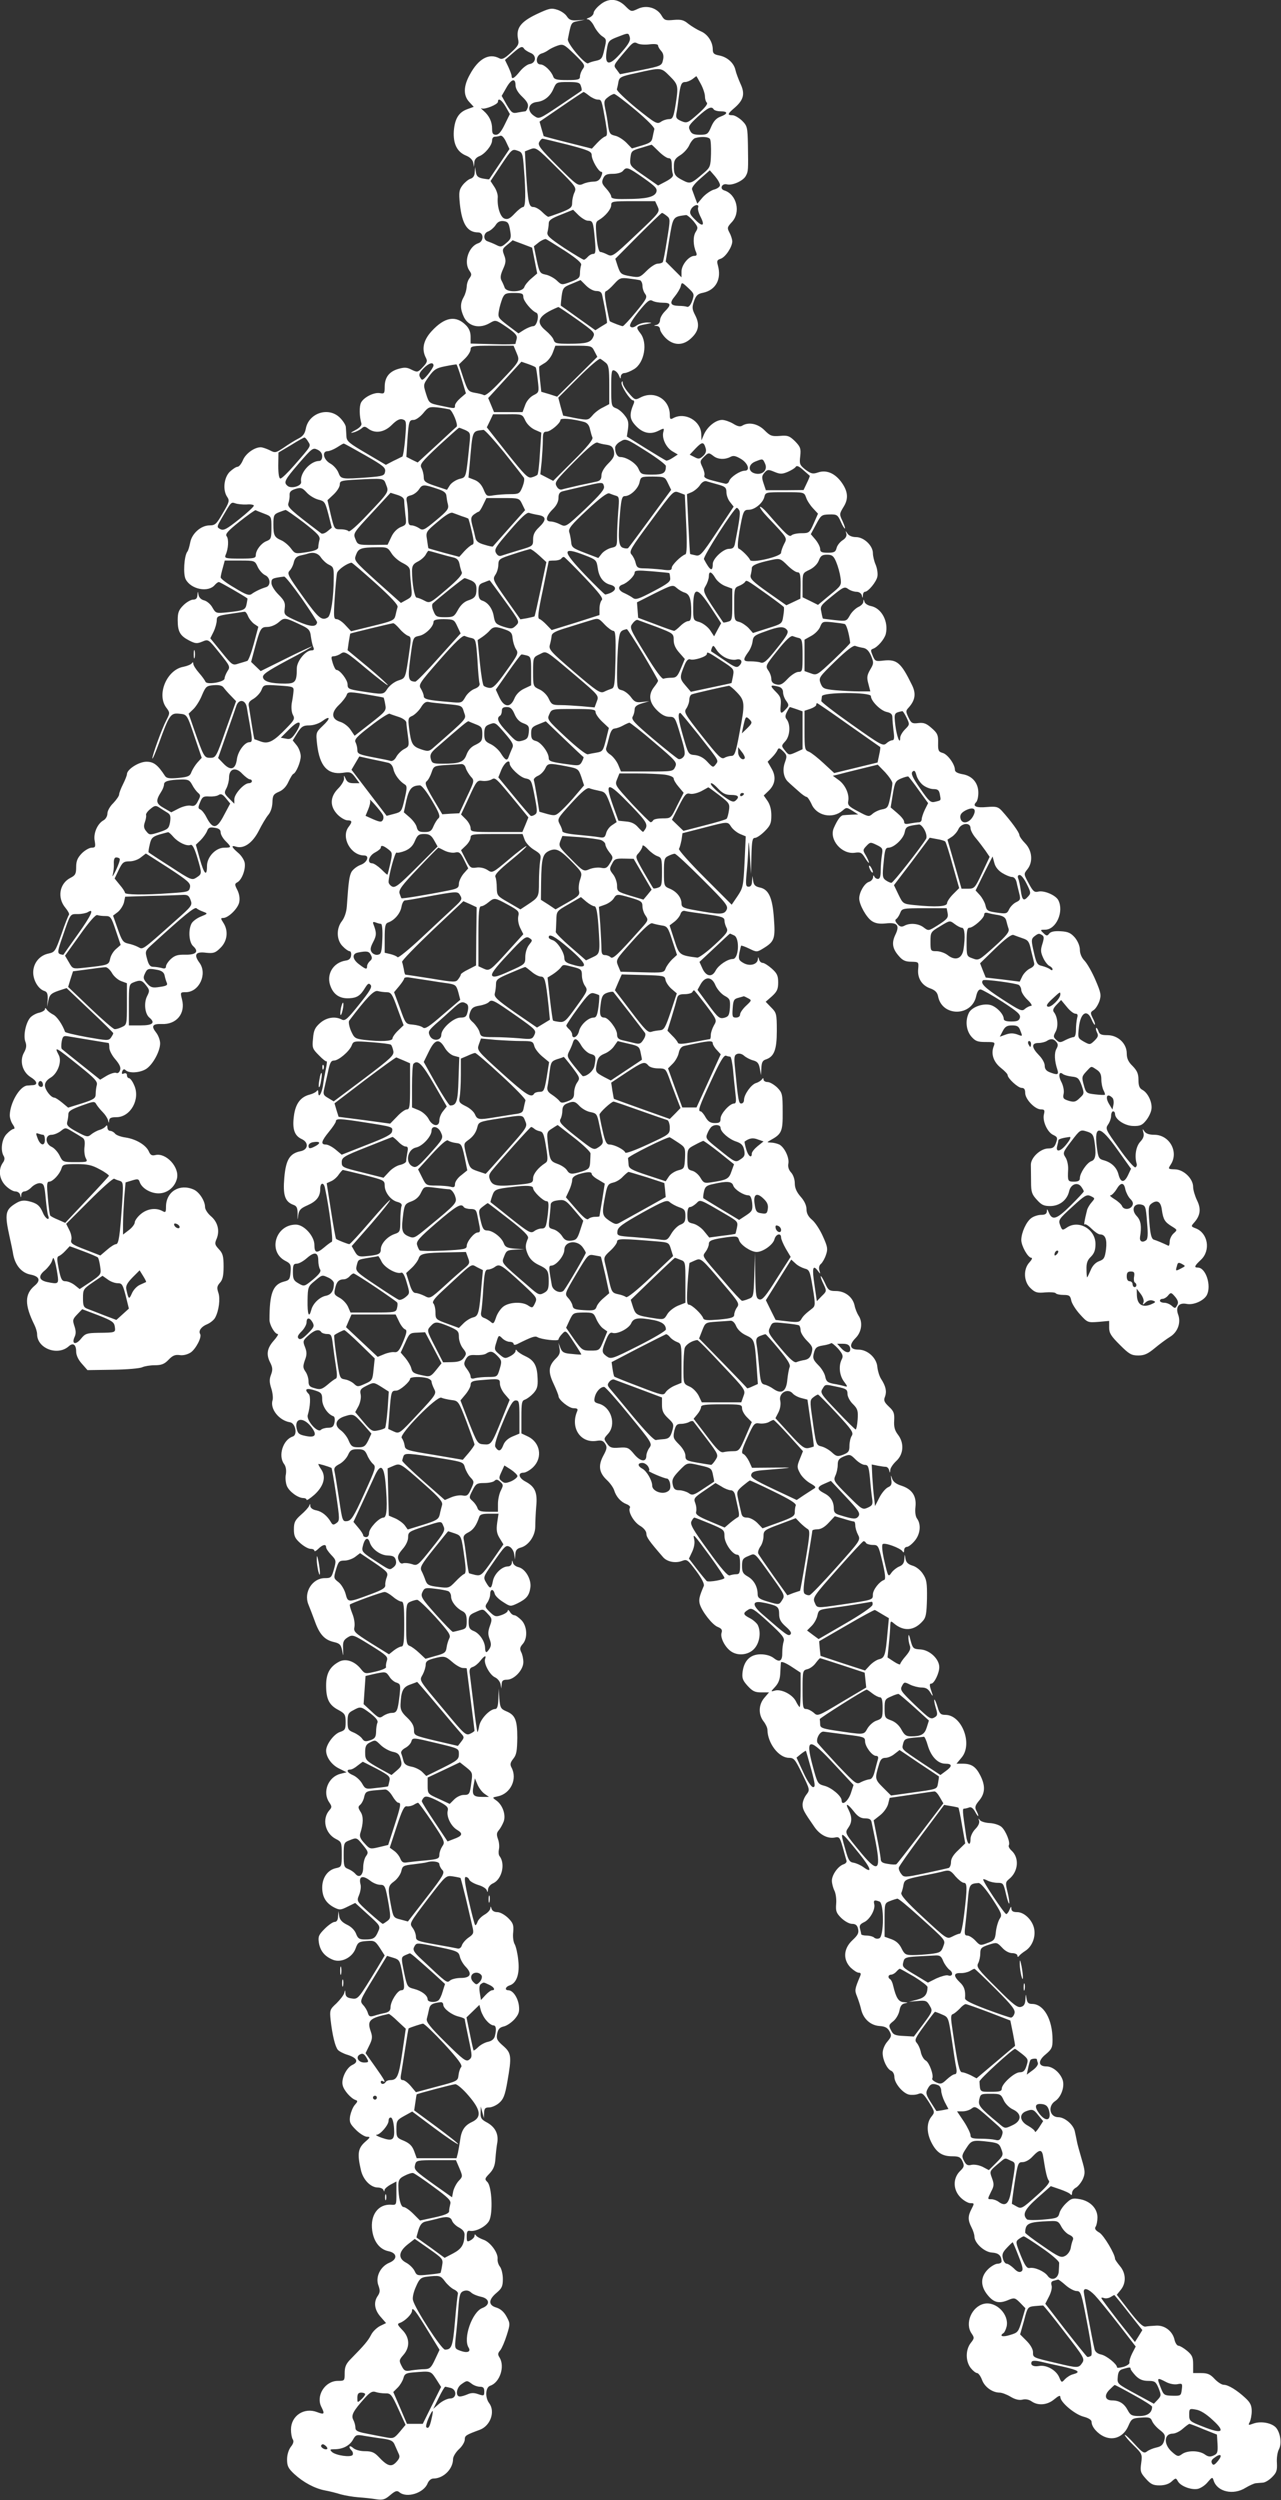 <?xml version="1.0" standalone="no"?>
<!DOCTYPE svg PUBLIC "-//W3C//DTD SVG 20010904//EN"
 "http://www.w3.org/TR/2001/REC-SVG-20010904/DTD/svg10.dtd">
<svg version="1.0" xmlns="http://www.w3.org/2000/svg"
 width="656pt" height="1280pt" viewBox="0 0 656 1280"
 preserveAspectRatio="xMidYMid meet">
<rect x="0" y="0" width="656" height="1280" fill="#333333" stroke="none"/>
<g transform="translate(0,1280) scale(0.1,-0.1)"
fill="#ffffff" stroke="none">
<path d="M3071 12774 c-17 -14 -31 -32 -31 -40 0 -8 -10 -19 -22 -24 -15 -5
-17 -9 -7 -9 8 -1 23 -17 32 -36 9 -18 27 -41 40 -50 23 -15 24 -17 12 -67
-10 -47 -15 -53 -42 -59 -16 -3 -35 -9 -41 -13 -14 -9 -108 101 -104 123 17
87 16 86 52 93 l35 7 -39 -3 c-30 -2 -41 2 -53 20 -8 13 -30 28 -49 34 -31 10
-41 8 -107 -23 -81 -39 -105 -71 -94 -127 6 -26 1 -35 -36 -69 -32 -30 -46
-37 -59 -30 -53 29 -108 -1 -152 -83 -33 -59 -34 -107 -3 -140 l23 -25 -33
-12 c-44 -16 -64 -49 -69 -112 -4 -64 16 -106 61 -125 21 -8 35 -22 38 -36 l4
-23 2 23 c0 14 10 26 25 32 29 11 66 56 66 81 0 11 6 19 14 19 8 0 20 2 28 5
8 3 20 -10 30 -32 l17 -36 -51 -76 c-28 -42 -52 -77 -53 -79 -1 -1 -16 1 -33
4 -24 5 -32 12 -35 33 l-4 26 -2 -27 c0 -17 -8 -29 -21 -33 -11 -3 -29 -18
-41 -33 -18 -24 -20 -35 -14 -97 11 -102 38 -145 94 -145 29 0 29 -46 1 -55
-50 -16 -77 -97 -46 -141 12 -17 12 -22 0 -39 -8 -10 -14 -30 -14 -44 -1 -14
-7 -37 -15 -51 -19 -33 -19 -62 1 -104 24 -48 81 -61 134 -29 28 16 29 16 85
-22 45 -31 55 -43 51 -60 -3 -11 -6 -22 -6 -25 0 -3 -52 -4 -115 -2 l-115 3 0
35 c0 24 -8 43 -24 59 -52 52 -109 42 -176 -31 -42 -46 -52 -92 -29 -136 9
-17 6 -25 -16 -48 -25 -27 -28 -27 -57 -13 -25 13 -37 13 -69 4 -47 -14 -69
-44 -69 -92 0 -33 -2 -36 -24 -32 -29 6 -82 -20 -97 -48 -10 -19 -9 -71 2
-108 2 -9 -10 -22 -31 -33 -25 -13 -28 -17 -10 -12 14 3 32 13 41 20 13 12 18
12 35 -1 35 -26 82 -19 120 19 24 24 40 33 55 29 20 -6 21 -10 14 -97 -4 -50
-11 -92 -15 -94 -4 -1 -24 -12 -46 -22 l-38 -20 -100 59 c-89 52 -101 62 -102
87 -1 16 -2 37 -3 47 0 10 -14 32 -30 48 -58 58 -160 25 -175 -56 -5 -26 -15
-39 -39 -51 -18 -9 -51 -30 -74 -46 -41 -27 -44 -28 -72 -13 -17 8 -37 15 -46
15 -32 0 -77 -32 -91 -66 -8 -19 -20 -34 -28 -34 -7 0 -25 -12 -40 -26 -30
-31 -36 -95 -12 -129 12 -18 10 -27 -23 -82 -32 -56 -39 -63 -68 -63 -44 0
-91 -42 -99 -88 -4 -20 -10 -42 -15 -47 -16 -22 -22 -115 -8 -141 27 -52 116
-69 149 -29 7 8 16 15 21 15 6 0 131 -72 146 -84 1 0 -1 -13 -4 -28 -6 -31
-13 -34 -98 -43 -59 -6 -60 -5 -77 24 -9 17 -28 33 -42 37 -15 3 -27 15 -29
27 -4 22 -4 22 -6 0 -1 -16 -7 -23 -22 -23 -11 0 -34 -13 -50 -29 -24 -24 -29
-38 -29 -76 0 -59 12 -80 58 -104 33 -17 41 -17 68 -6 31 13 31 13 88 -58 54
-67 56 -71 41 -93 -8 -13 -15 -30 -15 -38 0 -18 -92 -34 -98 -16 -3 7 -17 27
-33 45 -16 18 -29 39 -29 46 0 10 -3 10 -8 3 -4 -6 -23 -14 -43 -18 -84 -15
-137 -139 -89 -207 21 -28 21 -29 2 -66 -24 -46 -72 -180 -72 -196 1 -7 16 29
34 78 52 144 60 155 102 151 43 -4 41 -1 84 -129 l33 -97 -21 -23 c-11 -12
-25 -34 -31 -48 -8 -23 -16 -27 -68 -32 -45 -4 -60 -2 -68 10 -37 57 -58 73
-95 73 -39 0 -100 -39 -100 -64 0 -6 -9 -29 -20 -51 -11 -22 -20 -45 -20 -53
0 -7 -14 -27 -30 -44 -17 -16 -30 -40 -30 -53 0 -14 -9 -29 -20 -35 -31 -17
-53 -67 -45 -106 5 -30 3 -34 -15 -34 -12 0 -35 -13 -51 -29 -22 -23 -29 -39
-29 -70 0 -35 -4 -43 -30 -56 -56 -29 -68 -102 -25 -153 13 -16 22 -32 18 -36
-3 -3 -21 -47 -38 -98 -31 -88 -34 -93 -66 -100 -46 -9 -79 -49 -79 -97 0 -41
27 -86 58 -95 14 -5 17 -15 16 -44 l-3 -37 7 34 c6 28 14 35 50 48 l43 14 119
-113 c66 -62 120 -115 120 -118 0 -4 -6 -14 -12 -23 -12 -16 -20 -15 -123 3
-60 11 -111 23 -112 27 -13 37 -42 80 -62 89 -13 7 -28 18 -32 26 -6 8 -9 9
-9 1 0 -6 -13 -14 -29 -18 -16 -3 -37 -15 -46 -25 -23 -26 -37 -93 -25 -124 7
-19 5 -33 -7 -55 -24 -42 -9 -99 34 -126 33 -20 38 -39 12 -41 -8 0 -21 -2
-30 -2 -39 -4 -88 -90 -89 -152 0 -14 7 -36 16 -48 9 -13 11 -22 4 -22 -6 0
-22 -11 -35 -25 -26 -25 -34 -85 -16 -114 6 -10 5 -22 -5 -35 -24 -35 -18 -84
15 -117 16 -16 38 -29 49 -29 12 0 23 -8 25 -17 4 -17 5 -17 6 0 0 9 8 17 16
17 9 0 26 10 38 23 13 12 32 21 44 19 18 -3 21 -12 27 -78 4 -41 9 -81 13 -89
10 -29 -15 -15 -27 15 -16 38 -31 50 -74 60 -26 6 -42 3 -65 -11 -54 -33 -58
-53 -32 -171 6 -27 15 -68 19 -93 11 -55 44 -93 89 -101 45 -9 53 -30 20 -57
-51 -43 -52 -97 -1 -200 8 -16 14 -37 14 -48 0 -73 105 -113 162 -62 22 20 38
9 38 -27 0 -19 11 -42 29 -62 l29 -33 131 2 c72 1 139 7 150 13 11 5 39 10 63
10 35 0 50 6 71 28 21 22 34 27 57 24 18 -3 40 3 56 13 26 17 59 79 49 95 -10
16 6 38 36 50 16 7 35 22 41 34 19 35 27 97 16 128 -8 24 -7 33 8 50 14 15 19
36 19 83 0 53 -4 68 -24 89 -21 23 -23 28 -11 55 16 41 5 85 -31 115 -16 14
-29 34 -29 46 0 31 -29 76 -57 89 -73 33 -143 -10 -143 -88 0 -28 -2 -31 -19
-21 -34 18 -78 11 -110 -16 -17 -14 -31 -34 -31 -43 0 -9 -14 -27 -30 -39
l-30 -23 0 53 c0 29 3 89 6 133 l7 81 33 10 c29 9 34 8 39 -7 10 -32 55 -59
97 -59 44 0 83 31 94 75 15 58 -56 135 -111 121 -17 -4 -25 0 -33 19 -15 33
-66 63 -119 71 -23 3 -48 12 -54 20 -6 8 -18 14 -25 14 -8 0 -14 8 -14 18 0
10 -3 13 -8 6 -4 -6 -18 -15 -32 -19 -14 -4 -33 -15 -43 -23 -17 -15 -23 -14
-73 13 -45 24 -54 34 -50 50 3 11 6 29 6 40 0 16 15 25 67 44 64 23 67 24 77
6 6 -10 21 -28 32 -39 12 -12 24 -30 27 -41 4 -16 5 -17 6 -2 1 13 10 17 37
17 73 0 125 94 90 166 -8 19 -20 34 -26 34 -5 0 -10 7 -10 15 0 9 -6 12 -15 9
-11 -5 -13 -2 -9 11 5 11 10 13 17 6 19 -19 82 -13 111 10 33 26 66 89 66 127
0 16 -9 41 -21 56 -26 33 -18 45 30 43 75 -3 122 54 103 126 -9 36 -9 37 19
37 69 0 112 93 71 150 -31 42 -21 59 33 52 39 -4 48 -1 75 26 35 35 40 87 14
127 -14 22 -15 25 -1 25 26 0 75 48 82 80 4 19 1 41 -9 62 -15 29 -15 33 0 41
23 13 43 67 37 100 -3 15 -18 38 -34 51 -34 29 -37 40 -10 31 40 -12 84 19
116 81 16 32 38 69 49 82 12 14 20 38 21 63 1 36 5 43 33 55 20 8 38 26 49 51
10 21 21 40 26 41 14 7 37 61 37 90 0 16 -9 41 -20 55 l-21 26 24 39 c21 33
30 38 61 38 21 0 48 9 65 21 43 32 46 16 4 -23 -35 -34 -36 -34 -29 -96 13
-110 53 -155 130 -145 39 6 45 4 65 -23 l22 -30 -31 0 c-22 0 -33 6 -40 23 -9
19 -10 19 -8 2 1 -11 -12 -34 -30 -52 -43 -43 -44 -92 -3 -134 16 -16 39 -29
50 -29 25 0 26 -8 6 -34 -40 -53 11 -146 80 -146 29 0 16 -36 -18 -48 -19 -7
-39 -23 -47 -36 -11 -22 -15 -45 -24 -178 -2 -28 -12 -57 -25 -74 -30 -38 -28
-98 4 -129 13 -14 29 -25 35 -25 6 0 10 -10 8 -22 -2 -16 -11 -24 -27 -26 -67
-10 -103 -74 -77 -135 17 -42 49 -61 96 -58 39 2 56 14 80 54 14 22 19 25 28
14 9 -10 -5 -33 -59 -100 -60 -75 -72 -86 -89 -77 -34 18 -78 11 -111 -18 -26
-23 -33 -38 -36 -79 -5 -48 -3 -53 30 -86 19 -20 37 -34 40 -31 2 3 1 -15 -4
-38 -5 -24 -12 -62 -15 -86 -7 -43 -24 -68 -24 -35 0 11 -3 14 -8 7 -4 -6 -20
-14 -35 -18 -48 -12 -74 -47 -82 -110 -9 -67 3 -101 40 -118 37 -17 34 -54 -5
-62 -56 -11 -76 -43 -84 -135 -8 -90 3 -124 47 -140 17 -6 21 -16 21 -47 -1
-33 0 -34 3 -7 4 27 11 36 48 52 47 21 65 45 65 85 0 32 18 34 24 4 22 -101
44 -274 35 -276 -5 -2 -23 -15 -38 -28 -39 -33 -51 -30 -51 12 0 45 -53 104
-95 104 -105 0 -145 -139 -53 -186 26 -13 29 -20 26 -56 -3 -38 -6 -43 -35
-50 -56 -15 -73 -61 -73 -196 0 -25 27 -72 42 -72 6 0 -4 -16 -21 -35 -34 -39
-39 -71 -16 -114 11 -23 12 -35 3 -59 -9 -23 -9 -39 1 -70 7 -21 10 -49 7 -60
-15 -45 33 -105 89 -114 28 -4 40 -65 14 -73 -50 -16 -76 -99 -44 -141 9 -12
12 -31 9 -52 -4 -18 -1 -45 5 -60 12 -29 57 -62 85 -62 9 0 16 -4 16 -9 0 -5
18 7 40 26 47 43 61 90 36 128 -9 13 -16 26 -16 29 0 3 49 -11 68 -20 1 -1 12
-61 23 -135 19 -128 19 -135 2 -147 -15 -11 -20 -10 -28 4 -19 33 -46 55 -75
61 -18 3 -30 12 -31 22 0 13 -1 14 -6 1 -3 -8 -22 -29 -42 -46 -30 -27 -36
-38 -36 -74 0 -35 6 -47 33 -71 18 -16 41 -29 52 -29 11 0 20 -4 20 -10 0 -5
9 -1 20 10 22 22 40 26 40 8 0 -7 12 -24 26 -39 26 -27 26 -30 14 -74 -12 -42
-15 -45 -47 -45 -63 0 -109 -72 -84 -134 7 -17 22 -56 33 -86 24 -68 50 -96
97 -107 31 -7 37 -14 43 -43 6 -33 6 -33 5 8 -2 36 2 45 24 59 25 15 28 14
117 -41 82 -51 90 -59 83 -79 -4 -12 -6 -27 -4 -32 2 -6 -22 -16 -52 -23 -55
-13 -56 -13 -77 13 -31 39 -76 55 -110 38 -48 -25 -68 -60 -68 -122 0 -70 15
-101 63 -126 33 -18 37 -24 37 -62 0 -37 -3 -42 -30 -51 -31 -11 -70 -64 -70
-95 0 -34 29 -74 67 -92 l38 -19 -32 -8 c-63 -16 -93 -94 -57 -146 14 -21 14
-25 1 -40 -39 -44 -23 -118 32 -147 30 -15 31 -18 31 -79 0 -63 -1 -65 -30
-71 -42 -9 -70 -49 -70 -99 0 -48 19 -80 61 -102 28 -14 33 -14 69 4 l39 19
65 -59 c62 -56 65 -60 53 -86 -15 -36 -25 -42 -67 -42 -30 0 -37 4 -47 30 -7
18 -25 36 -47 46 -24 12 -36 25 -39 43 l-4 26 -2 -27 c0 -18 -7 -28 -17 -28
-9 0 -32 -16 -51 -35 -31 -31 -35 -40 -30 -72 7 -42 30 -70 72 -87 42 -17 99
11 116 58 11 31 17 35 56 38 40 3 44 1 68 -35 l25 -39 -37 -62 c-98 -161 -99
-163 -132 -158 -23 3 -31 10 -32 26 -1 19 -2 19 -6 2 -3 -11 -21 -34 -40 -53
-34 -31 -35 -35 -30 -85 9 -78 23 -136 37 -153 7 -8 30 -20 51 -26 47 -15 57
-36 24 -51 -31 -14 -59 -72 -50 -105 6 -26 42 -67 66 -75 12 -4 11 -8 -4 -25
-10 -11 -20 -37 -24 -56 -5 -32 -1 -41 30 -72 19 -19 45 -35 56 -35 19 0 18
-3 -11 -28 -35 -32 -39 -60 -20 -142 11 -50 50 -90 87 -90 13 0 26 -6 28 -12
4 -10 6 -10 6 -1 1 7 15 19 31 28 l30 16 0 -61 c0 -60 0 -60 -27 -58 -66 4
-108 -52 -97 -132 8 -58 39 -97 83 -106 45 -9 48 -41 5 -59 -46 -19 -73 -73
-56 -117 9 -25 8 -35 -3 -52 -23 -32 -18 -72 14 -108 l28 -32 -31 -15 c-17 -9
-38 -29 -46 -46 -15 -29 -34 -52 -103 -122 -25 -25 -32 -41 -32 -73 0 -39 0
-40 -35 -40 -66 0 -114 -77 -84 -134 18 -36 15 -40 -22 -26 -67 26 -134 -19
-134 -89 0 -20 4 -42 9 -50 7 -10 3 -23 -10 -39 -11 -15 -19 -40 -19 -64 0
-34 6 -46 37 -75 47 -43 105 -74 158 -84 22 -4 58 -13 80 -20 22 -6 63 -13 90
-15 28 -2 68 -6 91 -10 34 -5 45 -2 72 21 26 22 35 25 47 15 38 -32 126 -4
145 46 6 14 18 24 29 24 52 0 101 49 101 100 0 12 14 35 30 50 17 15 30 38 30
49 0 21 5 24 78 51 54 21 79 93 47 136 -22 29 -19 81 5 89 49 16 77 98 48 145
-10 15 -9 22 4 37 8 10 23 45 33 77 18 57 18 60 -1 95 -13 24 -30 39 -51 46
-43 12 -43 40 0 76 27 23 32 33 32 71 0 25 -7 53 -15 63 -8 10 -13 27 -12 39
4 31 -38 88 -73 99 -16 6 -33 15 -37 21 -5 8 -8 7 -8 -1 0 -7 -9 -17 -20 -23
-18 -10 -20 -8 -20 20 0 24 4 31 17 28 30 -5 83 23 98 52 20 38 14 175 -9 198
-15 15 -14 18 11 44 20 21 28 41 30 76 2 26 6 64 10 85 6 44 -13 79 -57 102
-24 13 -30 21 -29 48 l1 32 8 -30 8 -30 1 28 c1 22 6 27 25 27 14 0 37 10 52
23 22 19 30 39 42 108 23 131 21 147 -21 184 -32 28 -36 36 -31 63 5 24 13 32
35 37 16 4 40 21 55 38 21 25 25 38 21 70 -6 41 -31 77 -54 77 -20 0 -15 18 7
25 35 11 52 58 44 128 -3 34 -12 71 -18 82 -7 11 -11 39 -8 62 3 37 0 47 -26
73 -18 17 -41 30 -55 30 -16 0 -27 7 -30 18 -4 13 -5 13 -6 2 0 -9 -14 -24
-30 -33 -17 -10 -33 -27 -36 -38 -4 -11 -9 -18 -12 -15 -3 3 -18 60 -33 126
-20 88 -24 120 -15 120 7 0 15 -6 18 -14 3 -8 24 -20 46 -27 22 -6 42 -19 44
-28 3 -11 5 -10 6 5 1 12 12 26 27 32 44 21 63 99 32 139 -5 6 -6 22 -3 35 3
13 1 37 -5 52 -8 23 -7 32 4 45 8 9 19 29 25 44 13 34 -5 86 -38 109 -21 15
-21 15 9 21 65 14 101 89 69 148 -8 15 -6 25 10 45 16 20 19 40 20 107 0 92
-11 117 -58 136 -27 12 -30 18 -34 65 l-3 51 -2 -52 c-1 -38 -6 -53 -16 -53
-27 0 -75 -50 -82 -86 -3 -19 -8 -34 -9 -32 -2 2 -11 62 -19 133 -9 72 -18
144 -20 162 -4 25 0 33 14 38 11 3 28 17 39 31 21 27 33 32 25 10 -8 -22 24
-82 51 -94 13 -6 25 -21 28 -34 l4 -23 2 23 c1 17 7 22 27 22 37 0 84 50 84
90 0 17 -5 40 -11 51 -8 16 -7 25 7 41 27 29 24 91 -5 122 -14 14 -30 26 -37
26 -7 0 -18 8 -23 18 -6 9 -11 12 -11 5 0 -6 -14 -16 -32 -22 -28 -10 -34 -9
-59 15 -26 25 -27 29 -14 48 8 11 15 31 15 43 0 28 16 30 23 4 2 -11 22 -30
43 -43 37 -24 38 -24 74 -7 46 23 60 39 66 81 6 41 -25 95 -60 104 -14 3 -27
13 -29 22 -4 15 -5 15 -6 0 -1 -10 -9 -18 -20 -18 -31 0 -70 -38 -77 -75 -8
-42 -14 -43 -35 -7 -15 26 -14 29 30 92 67 97 71 101 92 90 10 -6 20 -22 22
-37 l4 -28 2 27 c1 20 8 29 26 34 41 10 76 60 76 108 0 22 2 69 5 104 7 72 -7
101 -56 127 -34 18 -40 45 -9 45 11 0 34 13 50 29 49 49 35 126 -27 156 l-34
16 0 84 c0 72 2 84 18 89 11 4 30 18 43 32 19 21 24 35 22 76 -2 65 -17 93
-62 114 -20 9 -39 22 -43 28 -5 8 -8 7 -8 -1 0 -7 -12 -19 -28 -27 -25 -13
-29 -12 -55 10 -26 22 -27 25 -15 62 11 37 12 38 30 20 10 -10 27 -18 38 -18
11 0 20 -5 20 -10 0 -6 7 -7 18 -2 76 38 92 43 104 36 19 -12 108 -22 108 -12
0 5 8 18 19 29 18 19 19 19 59 -43 23 -34 40 -63 39 -63 -1 -1 -23 0 -49 3
-40 3 -49 8 -58 30 l-10 27 5 -28 c5 -22 0 -35 -19 -53 -38 -38 -40 -68 -11
-129 14 -30 25 -58 25 -63 0 -19 54 -62 77 -62 20 0 24 -4 18 -17 -35 -84 18
-163 100 -150 24 4 34 1 44 -15 11 -17 9 -27 -10 -62 -27 -51 -21 -87 20 -125
16 -15 32 -38 36 -51 10 -33 34 -60 63 -71 13 -5 21 -13 18 -18 -12 -18 17
-71 50 -92 21 -12 34 -29 34 -41 0 -18 13 -37 85 -120 20 -24 63 -33 97 -20
26 10 29 7 73 -51 29 -39 43 -67 39 -77 -23 -54 -26 -69 -21 -91 10 -38 65
-109 93 -119 19 -8 24 -15 19 -30 -8 -24 18 -75 50 -96 38 -25 95 -16 122 20
25 32 30 84 13 117 -6 10 -24 26 -40 34 -35 18 -37 26 -9 43 18 12 28 6 105
-64 71 -65 83 -80 77 -98 -4 -12 -7 -37 -7 -56 1 -44 -13 -54 -44 -29 -16 12
-40 19 -67 19 -52 0 -84 -31 -92 -88 -4 -33 -1 -44 25 -73 25 -27 37 -34 70
-34 l40 0 -24 -28 c-30 -35 -31 -85 -4 -120 11 -14 20 -33 20 -44 1 -68 58
-143 110 -143 26 0 32 -8 68 -82 40 -82 40 -82 21 -107 -10 -13 -19 -35 -19
-50 0 -25 6 -36 60 -114 28 -41 68 -62 105 -55 23 5 26 1 41 -51 8 -31 17 -61
19 -68 2 -7 -5 -15 -15 -18 -28 -9 -60 -54 -60 -84 0 -14 6 -37 13 -51 7 -14
11 -44 9 -67 -3 -37 0 -47 26 -73 18 -17 41 -30 55 -30 18 0 27 -7 31 -25 5
-21 0 -32 -29 -59 -46 -43 -49 -99 -9 -140 15 -14 33 -26 41 -26 11 0 13 -5 8
-17 -29 -69 -29 -73 -16 -105 7 -18 17 -48 21 -67 12 -49 49 -81 94 -84 29 -2
41 -9 51 -27 12 -22 10 -28 -11 -53 -14 -16 -24 -41 -24 -58 0 -36 23 -84 45
-92 8 -4 15 -17 15 -31 0 -31 42 -82 74 -90 13 -3 35 -2 48 3 20 8 26 3 55
-42 31 -51 31 -51 12 -75 -25 -32 -24 -83 1 -132 26 -51 55 -70 106 -70 34 0
43 -4 53 -26 10 -23 9 -29 -14 -51 -36 -37 -35 -95 4 -134 16 -16 39 -29 50
-29 21 0 21 -1 6 -30 -19 -36 -19 -57 0 -94 8 -15 15 -37 15 -47 0 -33 51 -80
90 -82 33 -2 48 -15 49 -44 1 -7 -8 -13 -20 -13 -11 0 -34 -13 -50 -29 -39
-39 -39 -86 -1 -132 31 -38 58 -45 105 -25 31 13 35 12 61 -14 l27 -28 -18
-62 c-18 -60 -20 -63 -61 -75 -37 -12 -57 -6 -33 10 5 3 12 18 16 34 13 62
-54 129 -115 116 -64 -14 -101 -101 -64 -153 14 -21 14 -24 -5 -48 -27 -35
-27 -93 0 -128 11 -14 26 -26 33 -26 6 0 18 -16 25 -35 13 -36 53 -65 90 -65
11 0 36 -9 56 -21 23 -14 44 -19 61 -15 15 4 33 1 47 -9 33 -23 81 -19 116 11
22 18 31 22 31 11 0 -26 73 -88 118 -100 27 -7 42 -17 42 -27 0 -26 31 -61 66
-76 50 -21 99 2 122 55 16 37 20 40 66 43 42 3 49 0 56 -18 5 -12 22 -32 39
-45 27 -21 30 -28 23 -54 -6 -22 -16 -31 -40 -36 -18 -4 -39 -13 -48 -20 -15
-12 -23 -7 -65 39 -27 30 -49 50 -49 45 0 -5 20 -29 45 -53 44 -43 45 -46 39
-91 -6 -42 -3 -50 24 -80 25 -28 37 -34 70 -34 26 0 48 7 62 20 21 19 22 19
32 1 14 -25 67 -45 101 -39 15 3 38 18 51 34 23 27 25 28 31 9 18 -58 101 -77
164 -37 20 12 43 22 51 23 8 1 25 2 36 3 12 0 33 13 48 28 23 23 27 34 25 73
-2 25 3 56 10 69 16 29 8 86 -15 112 -22 24 -76 34 -114 21 -28 -10 -29 -10
-20 8 5 10 10 35 10 55 0 29 -7 44 -33 68 -42 39 -87 67 -110 67 -11 0 -32 14
-47 30 -22 24 -36 30 -69 30 l-41 0 0 44 c0 37 -5 48 -31 70 -17 14 -37 26
-44 26 -7 0 -16 13 -20 29 -9 44 -49 76 -93 74 -20 -1 -46 -3 -56 -5 -14 -2
-36 20 -83 80 l-64 83 21 26 c28 35 26 85 -5 121 -14 17 -25 33 -25 37 0 24
-57 120 -80 134 -21 12 -26 21 -19 31 5 8 9 29 9 47 0 45 -36 83 -88 93 -38 7
-46 5 -72 -20 -16 -15 -32 -38 -35 -52 -6 -23 -12 -26 -82 -32 -42 -4 -80 -3
-84 1 -25 25 -12 51 54 110 l68 60 47 -16 c26 -9 50 -20 54 -26 5 -6 8 -3 8 7
0 10 9 22 21 28 11 7 27 27 35 45 12 29 11 40 -7 101 -11 38 -23 80 -25 94 -3
14 -7 36 -10 48 -7 34 -52 72 -84 72 -45 0 -56 57 -16 83 31 21 50 76 37 110
-14 37 -51 67 -82 67 -43 0 -45 29 -4 62 31 26 35 35 35 74 0 105 -45 184
-105 184 -18 0 -25 6 -28 28 -4 26 -4 25 -6 -5 -1 -23 -7 -34 -22 -38 -18 -6
-40 11 -126 98 -94 93 -104 106 -94 125 6 11 11 34 11 51 0 26 5 31 43 44 41
13 42 13 69 -15 15 -17 36 -28 52 -28 14 0 26 -6 26 -12 0 -8 3 -9 8 -3 4 6
19 18 33 27 34 22 53 69 45 112 -8 44 -50 86 -87 86 -21 0 -29 5 -30 18 0 13
-2 12 -9 -5 -5 -13 -13 -23 -17 -23 -9 0 -124 172 -118 178 2 2 12 -1 23 -7
12 -6 34 -11 51 -11 28 0 30 -3 42 -55 7 -30 14 -53 17 -51 2 3 -1 28 -8 57
-12 48 -11 53 7 68 48 38 54 109 13 146 -11 10 -17 22 -14 27 9 14 -15 74 -37
94 -11 10 -38 19 -61 20 -22 1 -45 8 -50 15 -8 11 -9 10 -4 -3 3 -11 -4 -27
-19 -42 -14 -14 -25 -37 -25 -51 0 -41 -17 -29 -23 18 -19 129 -19 137 -9 137
6 0 17 3 25 6 10 4 21 -4 31 -23 8 -15 15 -24 16 -20 0 5 -5 17 -11 28 -8 16
-5 26 15 50 31 37 33 76 6 129 -23 45 -45 60 -90 60 l-32 0 26 31 c59 69 2
219 -83 219 -24 0 -30 6 -40 41 -7 23 -14 39 -16 37 -3 -2 1 -21 7 -42 10 -31
9 -39 -3 -47 -23 -14 -26 -12 -106 64 -69 67 -75 75 -64 95 11 21 13 21 41 7
16 -8 43 -15 59 -15 23 0 34 -7 46 -27 9 -16 13 -19 10 -8 -16 45 -17 55 -6
55 15 0 41 54 41 84 0 42 -49 88 -96 91 -37 2 -40 5 -51 46 -7 29 -11 35 -11
19 -1 -14 3 -34 7 -45 6 -15 1 -28 -20 -53 -16 -18 -29 -37 -29 -42 0 -5 -15
1 -33 13 l-32 21 7 71 c4 38 7 81 7 94 1 22 3 23 19 9 50 -42 103 -38 147 12
17 18 20 38 22 116 1 81 -2 98 -21 126 -12 19 -35 37 -53 42 -23 7 -33 17 -36
35 -4 26 -4 26 -6 -2 -1 -19 -8 -30 -25 -37 -13 -5 -31 -19 -40 -31 -18 -26
-18 -25 -40 71 -8 37 -11 69 -6 74 10 10 91 -20 102 -37 5 -8 8 -6 8 6 0 9 6
17 14 17 8 0 26 14 40 31 29 34 34 84 12 114 -8 11 -11 34 -8 60 6 55 -17 90
-71 108 -29 9 -44 21 -49 38 -7 20 -7 19 -4 -6 4 -24 0 -33 -17 -40 -12 -6
-32 -29 -44 -53 l-22 -43 -5 43 c-3 24 -7 72 -9 106 l-3 64 29 -6 c16 -3 35
-6 43 -6 7 0 15 -8 17 -17 4 -16 5 -16 6 0 0 11 15 32 31 47 38 35 41 93 8
135 -16 21 -21 39 -19 72 2 37 -2 48 -27 71 -24 23 -28 32 -20 51 10 27 4 54
-20 91 -9 14 -17 41 -19 60 -3 47 -50 90 -97 90 -45 0 -50 24 -13 61 30 31 36
81 13 114 -7 11 -17 35 -20 52 -10 43 -49 73 -96 73 -33 0 -39 4 -55 40 -10
22 -20 38 -22 36 -2 -2 4 -20 14 -40 17 -36 17 -37 -9 -62 l-25 -26 -12 82
c-13 87 -9 107 16 75 15 -20 15 -20 9 1 -4 13 -1 26 8 33 8 7 20 28 26 47 10
29 8 41 -16 94 -15 34 -40 72 -56 85 -19 16 -28 33 -28 54 0 19 -11 43 -30 64
-21 24 -30 45 -30 69 0 20 -8 43 -19 55 -12 13 -17 29 -14 45 6 30 -19 83 -46
98 -11 5 -30 10 -43 10 -22 1 -22 1 -3 12 58 32 64 44 63 146 0 91 -2 97 -28
124 -16 15 -38 28 -49 28 -12 0 -21 6 -21 13 0 8 -2 9 -8 1 -4 -6 -17 -15 -30
-19 -25 -7 -62 -59 -62 -87 0 -10 -6 -18 -14 -18 -13 0 -16 14 -32 181 -6 57
-4 67 11 73 11 4 25 0 35 -9 10 -9 31 -20 46 -24 23 -6 30 -15 35 -42 l6 -34
2 37 c1 27 6 38 21 43 44 14 58 49 58 147 0 88 -2 93 -29 120 l-28 29 32 28
c26 24 32 36 32 71 0 35 -6 47 -33 71 -18 16 -39 29 -46 29 -8 0 -17 8 -19 18
-4 14 -5 14 -6 1 -2 -27 -41 -38 -73 -20 -25 14 -27 20 -22 51 4 19 8 36 9 38
2 2 21 -5 42 -15 39 -19 39 -19 76 4 53 33 58 49 50 152 -7 105 -27 148 -72
157 -23 5 -31 13 -34 33 l-4 26 -2 -27 c0 -19 -7 -28 -17 -28 -15 0 -16 9 -11
68 4 37 8 94 9 127 1 49 3 43 8 -35 l6 -95 2 93 c2 77 5 92 18 92 9 0 31 15
50 34 29 29 34 41 34 81 0 31 -7 56 -20 75 l-19 27 24 23 c35 33 41 73 16 115
l-20 35 23 23 c13 13 25 30 28 38 5 11 10 10 28 -7 20 -20 21 -25 10 -56 -15
-40 -7 -82 18 -103 9 -9 32 -29 50 -45 18 -17 37 -30 42 -30 5 0 16 -16 25
-35 25 -62 108 -80 160 -35 19 17 21 17 50 -1 l30 -19 -32 -1 c-18 -1 -39 -2
-45 -3 -13 -1 -29 -22 -48 -65 -26 -59 40 -137 108 -127 29 4 35 1 52 -27 11
-18 20 -28 20 -24 0 5 -7 21 -16 37 -16 26 -16 29 3 49 19 20 21 20 52 5 31
-15 33 -19 27 -53 -3 -20 -6 -55 -6 -78 0 -30 -4 -43 -14 -43 -8 0 -17 6 -19
13 -3 7 -6 6 -6 -5 -1 -9 -10 -20 -21 -23 -23 -7 -50 -53 -50 -85 0 -32 37
-98 65 -116 18 -12 39 -15 70 -12 60 7 74 -9 50 -58 -20 -42 -15 -72 19 -110
18 -21 33 -28 62 -28 39 -1 39 -1 36 -37 -5 -47 19 -85 63 -100 24 -9 35 -20
39 -41 21 -105 173 -103 195 2 5 23 13 35 23 34 8 -1 58 -29 111 -63 77 -50
94 -65 90 -81 -4 -16 -14 -20 -44 -20 -26 0 -39 4 -39 14 0 24 -39 64 -70 71
-40 9 -96 -13 -109 -42 -19 -40 -13 -89 13 -120 21 -24 32 -28 74 -28 48 0 49
-1 40 -24 -14 -38 0 -79 38 -109 19 -15 34 -31 34 -36 0 -17 53 -66 72 -66 13
0 18 -8 18 -26 0 -32 50 -84 80 -84 19 0 21 -4 16 -25 -9 -34 18 -93 48 -106
21 -10 23 -15 14 -40 -8 -23 -16 -29 -39 -29 -41 0 -92 -48 -90 -86 0 -16 1
-55 1 -86 0 -50 4 -63 29 -90 24 -27 36 -33 69 -33 48 0 87 31 97 76 8 36 43
49 62 23 7 -10 13 -20 13 -24 0 -3 -31 -36 -68 -73 -72 -71 -94 -78 -112 -33
-7 17 -9 18 -9 4 -1 -13 -9 -18 -29 -18 -15 0 -38 -7 -50 -16 -26 -18 -52 -75
-52 -113 0 -30 34 -91 52 -91 6 0 2 -10 -10 -23 -33 -35 -30 -100 6 -133 23
-22 34 -25 75 -21 26 2 50 0 53 -4 3 -5 21 -9 40 -9 30 0 35 -4 40 -29 3 -15
23 -47 45 -71 38 -42 40 -42 94 -38 l55 5 0 -35 c0 -28 10 -43 55 -88 47 -47
59 -54 94 -54 31 0 49 8 85 38 24 20 59 46 77 57 40 24 58 73 42 115 -14 39 4
62 44 54 35 -7 87 16 103 45 25 48 -5 141 -46 141 -21 0 -17 9 16 40 51 48 36
137 -27 161 -24 9 -24 11 -10 27 34 37 39 72 17 116 -11 23 -20 54 -20 69 0
42 -48 89 -93 90 -36 1 -36 2 -22 24 43 65 -6 153 -84 153 -27 0 -43 6 -51 18
-9 14 -10 14 -5 -6 5 -17 0 -31 -16 -48 -22 -24 -30 -73 -18 -113 2 -7 -1 -15
-7 -18 -6 -2 -44 41 -83 97 -69 96 -71 101 -57 122 9 12 16 33 16 45 0 13 5
23 10 23 6 0 10 -6 10 -13 0 -28 49 -61 93 -62 34 -1 46 4 64 26 13 15 26 40
29 57 7 34 -16 86 -46 102 -15 8 -20 21 -20 51 0 32 -7 47 -30 71 -22 21 -30
39 -30 65 0 50 -45 93 -99 93 -31 0 -41 4 -46 21 -4 11 -9 18 -12 16 -2 -3 0
-14 5 -24 8 -15 5 -23 -13 -41 -23 -22 -24 -22 -55 -5 -31 18 -31 19 -25 73 8
75 42 96 65 40 7 -17 15 -29 17 -26 2 2 -2 17 -11 33 -13 27 -13 30 4 41 10 6
23 27 30 46 10 31 8 43 -20 108 -17 40 -42 84 -56 99 -15 15 -24 37 -24 56 0
19 -10 43 -25 62 -21 24 -35 31 -73 33 -33 2 -51 -2 -59 -12 -10 -13 -14 -13
-30 3 -17 16 -16 17 9 17 57 0 98 94 67 152 -14 25 -72 50 -102 43 -20 -5 -27
1 -49 42 -26 48 -26 48 -7 72 30 37 25 96 -11 133 -16 16 -30 36 -30 43 0 13
-44 73 -90 124 -19 20 -28 23 -76 19 -55 -5 -76 4 -55 25 6 6 11 27 11 48 0
50 -31 87 -81 95 -27 5 -39 12 -39 23 0 28 -38 80 -63 86 -21 6 -24 12 -23 52
1 39 -3 49 -33 75 -27 24 -40 29 -68 26 -31 -4 -37 -1 -51 29 -14 30 -14 34 1
50 34 38 39 72 17 116 -56 115 -77 132 -145 125 -41 -5 -44 -4 -56 25 -11 26
-11 31 1 35 24 8 59 49 66 76 15 63 -21 132 -76 143 -16 3 -31 13 -33 22 -4
14 -5 14 -6 0 0 -9 -12 -21 -26 -27 -14 -7 -34 -26 -43 -43 -17 -30 -18 -30
-77 -24 -33 4 -61 7 -61 8 -1 1 -5 16 -8 34 -7 29 -3 34 55 81 58 47 64 50 83
36 11 -8 30 -14 42 -14 13 0 24 -8 27 -17 4 -17 5 -17 6 0 0 9 5 17 10 17 17
0 59 51 64 78 3 15 -1 42 -9 61 -8 18 -14 45 -14 59 0 38 -46 82 -86 82 -20 0
-37 7 -44 18 -11 16 -11 16 -6 0 3 -12 -3 -24 -19 -34 -14 -9 -28 -27 -31 -40
-5 -20 -12 -24 -45 -24 -32 0 -39 4 -39 19 0 11 -11 32 -24 48 l-24 28 27 50
c25 47 28 50 68 51 39 1 43 -2 59 -38 9 -21 19 -36 21 -34 2 2 -4 19 -13 39
-16 34 -16 36 6 72 27 43 22 82 -14 130 -34 44 -76 60 -117 46 -27 -9 -35 -7
-64 14 -30 24 -32 29 -27 70 4 39 1 47 -27 76 -28 27 -37 31 -78 27 -41 -3
-49 0 -78 29 -34 34 -82 44 -115 23 -10 -6 -24 -3 -46 11 -17 10 -43 19 -56
19 -33 0 -75 -34 -93 -74 l-13 -31 -1 33 c-2 67 -82 113 -142 82 -16 -9 -19
-7 -19 15 0 80 -78 127 -150 90 -27 -14 -29 -14 -59 21 -17 19 -31 42 -32 52
0 11 -2 13 -6 4 -6 -15 44 -92 59 -92 6 0 7 -8 3 -17 -23 -55 -21 -78 8 -110
36 -40 76 -50 118 -29 30 15 31 15 26 -5 -9 -32 13 -79 45 -99 l29 -17 -26
-17 c-15 -10 -30 -16 -34 -14 -5 2 -52 30 -105 63 l-96 60 6 40 c4 32 1 46
-17 68 -12 16 -32 33 -45 37 -23 9 -24 14 -24 104 0 83 2 95 16 89 9 -3 20
-15 24 -27 7 -17 9 -18 9 -3 1 9 9 17 19 17 9 0 31 9 49 20 53 32 71 135 32
184 -25 32 -22 37 28 46 36 7 36 8 8 9 -17 0 -41 -6 -54 -15 -15 -11 -26 -13
-33 -6 -7 7 7 31 42 76 44 54 56 64 71 56 10 -6 34 -10 53 -10 42 0 45 -10 11
-44 -14 -14 -25 -34 -25 -45 0 -11 -8 -22 -17 -24 -17 -4 -17 -5 0 -6 9 0 17
-8 17 -17 0 -8 13 -29 29 -45 40 -39 89 -40 130 -1 39 36 45 70 22 116 -17 33
-18 42 -7 74 10 29 19 38 46 43 66 14 96 70 76 141 -6 22 -4 27 14 33 25 8 60
61 60 90 -1 11 -7 31 -15 45 -12 23 -11 27 12 52 48 50 26 143 -38 163 -26 8
-12 38 14 31 27 -7 83 18 96 43 13 23 13 30 11 160 -2 89 -3 96 -30 123 -16
15 -38 28 -49 28 -28 0 -27 6 13 40 45 40 52 71 27 123 -10 23 -22 54 -25 69
-8 36 -42 66 -83 74 -27 5 -33 11 -33 31 0 39 -27 79 -62 93 -18 8 -46 25 -63
38 -24 20 -37 23 -75 20 -42 -4 -48 -2 -62 22 -23 40 -77 56 -121 35 -34 -16
-35 -16 -65 14 -40 40 -88 42 -131 5z m154 -164 c5 -16 -5 -35 -40 -75 -66
-78 -92 -73 -77 14 6 40 11 45 52 61 59 23 58 23 65 0z m101 -37 c27 3 44 1
44 -6 0 -6 7 -18 16 -28 11 -12 14 -27 9 -47 -6 -28 -9 -30 -113 -51 l-107
-21 -16 22 c-19 25 -22 19 51 105 29 35 38 40 54 31 10 -6 39 -8 62 -5z m-342
-127 c-8 -11 -14 -28 -14 -38 0 -15 -9 -18 -65 -18 -53 0 -67 3 -72 18 -10 28
-45 62 -65 62 -28 0 -24 47 5 56 12 3 28 12 36 18 8 6 28 16 45 22 30 10 34 8
88 -44 53 -52 56 -57 42 -76z m-299 103 c4 -5 18 -14 32 -20 32 -12 29 -52 -5
-57 -12 -2 -35 -19 -50 -38 -28 -35 -42 -43 -42 -23 0 6 -8 27 -17 47 l-17 35
39 34 c41 36 50 39 60 22z m745 -139 c44 -44 45 -50 29 -151 -10 -60 -15 -69
-33 -69 -12 0 -31 -6 -42 -14 -19 -13 -28 -8 -125 70 -57 47 -102 90 -100 97
2 7 6 24 8 38 5 24 12 28 96 46 125 28 122 28 167 -17z m159 -40 c12 -22 21
-51 21 -63 0 -13 4 -27 10 -33 6 -6 -11 -27 -46 -58 -52 -46 -56 -48 -85 -36
-25 11 -29 17 -25 39 3 14 8 49 11 76 9 72 14 85 34 85 9 0 26 7 37 15 10 8
20 15 20 15 1 0 11 -18 23 -40z m-949 -6 c0 -17 12 -38 34 -59 25 -24 33 -38
29 -54 -3 -11 -9 -21 -13 -21 -4 0 -21 -3 -38 -6 -27 -6 -32 -2 -57 39 l-26
46 23 40 c26 47 48 53 48 15z m335 -5 c4 -11 5 -22 3 -23 -1 -2 -51 -35 -110
-75 -106 -71 -107 -72 -132 -55 -40 26 -32 67 14 72 37 4 68 29 84 67 15 34
16 35 75 35 52 0 61 -3 66 -21z m42 -49 c14 -11 34 -20 44 -20 20 0 20 -1 40
-114 10 -59 10 -71 -2 -75 -8 -2 -26 -17 -41 -33 l-27 -29 -123 31 c-68 17
-123 32 -124 33 0 1 -5 18 -11 38 l-10 36 111 76 c61 42 113 76 114 76 2 1 15
-8 29 -19z m238 -74 c58 -49 98 -89 96 -97 -2 -8 -6 -26 -9 -41 -4 -24 -12
-30 -55 -43 l-51 -15 -28 29 c-16 16 -42 33 -58 36 -26 6 -30 12 -36 53 -3 26
-10 65 -15 87 -7 35 -6 42 14 57 12 10 27 17 32 17 6 0 55 -37 110 -83z m-665
17 l21 -37 -26 -53 c-18 -37 -31 -53 -45 -53 -16 0 -20 7 -20 31 0 35 -14 66
-44 92 -12 10 -16 16 -9 12 15 -7 83 20 83 34 0 22 19 10 40 -26z m1065 -13
c3 -5 19 -10 36 -10 38 0 37 -13 -1 -27 -22 -8 -36 -24 -48 -52 -16 -38 -20
-41 -58 -41 -33 0 -43 5 -51 23 -10 19 -5 27 40 69 53 48 71 56 82 38z m-19
-152 c4 -6 6 -41 5 -77 -2 -61 -4 -68 -34 -94 -67 -58 -72 -60 -109 -41 -42
21 -48 31 -47 74 0 28 6 39 32 55 18 11 39 34 47 52 8 18 22 34 30 36 31 9 69
7 76 -5z m-728 -29 c107 -28 122 -35 122 -53 0 -25 35 -86 50 -86 6 0 5 -9 -2
-25 -8 -18 -19 -25 -39 -25 -15 0 -40 -5 -54 -12 -25 -11 -31 -7 -130 92 -87
87 -102 106 -94 122 5 10 13 18 17 18 4 0 62 -14 130 -31z m465 -34 c19 -19
42 -35 51 -35 12 0 16 -10 16 -34 0 -19 3 -41 6 -49 3 -10 -8 -21 -36 -36
l-40 -21 -73 51 c-71 49 -72 51 -69 88 4 37 6 40 55 54 29 9 53 16 54 16 0 1
17 -15 36 -34z m-431 -210 c-7 -14 -12 -38 -12 -53 0 -24 -7 -30 -58 -50 -32
-12 -61 -22 -64 -22 -4 0 -18 11 -32 25 -14 14 -34 25 -44 25 -24 0 -28 21
-38 175 l-6 110 28 11 c28 11 33 8 133 -92 100 -99 104 -104 93 -129z m-259
122 c10 -126 9 -197 -4 -197 -7 0 -26 -15 -43 -33 -25 -27 -36 -32 -53 -26
-21 8 -38 60 -34 109 1 14 -7 38 -18 54 l-19 29 55 83 c53 79 56 82 82 73 27
-9 28 -14 34 -92z m612 -48 c63 -45 72 -54 66 -73 -10 -25 -52 -35 -158 -35
-55 -1 -73 2 -73 13 0 7 -12 26 -26 41 -22 24 -24 32 -15 52 8 18 18 23 50 23
22 0 44 6 51 15 18 22 25 20 105 -36z m392 -38 c-1 -8 -15 -18 -32 -22 -16 -5
-42 -23 -57 -40 l-27 -32 -11 29 c-6 16 -13 36 -16 44 -3 9 13 30 43 56 l48
42 27 -31 c15 -18 26 -38 25 -46z m-319 -109 c12 -27 11 -29 -110 -143 -118
-112 -123 -115 -148 -102 -14 7 -30 13 -36 13 -7 0 -15 30 -19 77 -6 68 -5 77
11 86 33 19 64 56 64 77 0 19 6 20 113 20 l112 0 13 -28z m207 -5 c-3 -7 3
-29 14 -50 23 -46 7 -50 -33 -8 -24 24 -26 32 -17 50 12 22 44 30 36 8z m-565
-67 c26 0 28 -5 36 -93 6 -65 4 -77 -8 -77 -9 0 -21 -7 -28 -15 -7 -8 -16 -15
-20 -15 -4 0 -49 27 -100 60 -79 53 -91 64 -86 83 3 12 6 31 6 43 0 16 14 26
63 45 l62 25 28 -28 c16 -15 37 -28 47 -28z m404 25 c19 -15 19 -17 2 -122 -9
-58 -19 -110 -22 -115 -3 -4 -14 -8 -26 -8 -11 0 -36 -16 -56 -36 -35 -35 -38
-36 -85 -28 -46 8 -50 12 -63 49 l-13 40 117 118 c64 64 119 117 122 117 3 0
14 -7 24 -15z m137 -27 c24 -30 25 -34 12 -55 -15 -23 -14 -69 2 -105 5 -13 3
-18 -9 -18 -28 0 -66 -46 -66 -80 l0 -30 -40 40 -41 41 18 112 c20 120 18 117
87 126 5 0 22 -14 37 -31z m-939 -46 c7 -39 5 -46 -19 -66 -24 -21 -29 -22
-52 -10 -14 7 -34 15 -43 18 -25 7 -23 43 2 51 11 4 28 18 37 31 11 18 23 24
42 22 22 -3 27 -10 33 -46z m282 -107 c61 -40 86 -62 82 -72 -3 -8 -6 -27 -6
-42 0 -23 -7 -29 -47 -44 -46 -17 -47 -17 -72 7 -14 13 -40 27 -57 30 -29 6
-32 11 -46 76 l-14 69 25 20 c14 11 31 18 36 17 6 -2 50 -30 99 -61z m-219 36
l50 -19 13 -66 13 -66 -30 -26 c-16 -13 -33 -34 -36 -44 -9 -27 -93 -29 -101
-2 -3 9 -10 25 -16 36 -7 14 -5 29 8 58 15 33 16 45 6 71 -11 29 -10 33 16 54
15 12 27 22 27 23 0 0 22 -9 50 -19z m603 -186 c6 -3 12 -15 12 -28 0 -13 6
-32 14 -42 12 -17 7 -26 -47 -92 -33 -40 -64 -73 -68 -73 -6 0 -47 15 -66 25
-2 1 -9 35 -17 76 -10 55 -11 75 -3 78 7 2 26 19 42 37 28 31 34 33 75 28 25
-3 51 -7 58 -9z m-224 -55 c18 0 27 -6 30 -22 16 -75 27 -140 24 -142 -1 -1
-16 -10 -31 -19 l-28 -18 -87 62 c-48 35 -88 63 -90 64 -1 1 1 22 4 48 6 43 9
47 52 64 l45 19 28 -28 c16 -16 38 -28 53 -28z m491 -50 c-8 -22 -18 -33 -26
-31 -8 3 -27 5 -44 5 -42 1 -48 15 -19 49 13 16 27 39 30 51 5 22 6 22 38 -8
32 -30 32 -32 21 -66z m-865 19 c0 -20 43 -71 66 -80 18 -6 5 -69 -15 -69 -9
0 -29 -8 -46 -18 l-30 -19 -53 40 c-51 39 -53 42 -47 76 3 20 12 48 18 64 11
24 17 27 59 27 42 0 48 -3 48 -21z m275 -115 c87 -62 93 -68 83 -89 -13 -29
-34 -35 -125 -35 -63 0 -72 2 -78 20 -3 11 -22 32 -41 48 -55 45 -37 78 65
120 2 1 45 -28 96 -64z m-310 -170 c18 -43 19 -41 -83 -148 -45 -48 -77 -74
-84 -69 -7 4 -28 9 -47 12 -32 6 -36 10 -58 75 l-23 70 30 29 c17 16 30 38 30
48 0 17 9 19 110 19 l110 0 15 -36z m399 8 l15 -29 -103 -102 -103 -102 -40
13 -41 12 -7 64 c-4 35 -5 65 -3 66 1 1 15 10 30 19 14 9 32 32 39 52 l13 35
93 0 c91 0 93 0 107 -28z m59 -60 c14 -12 17 -32 17 -113 l0 -98 -32 -17 c-18
-8 -43 -27 -54 -41 -22 -25 -23 -25 -86 -14 l-64 13 -13 46 -12 46 102 102
c57 57 107 100 113 97 6 -3 19 -13 29 -21z m-360 -23 c3 -2 7 -32 11 -66 7
-61 7 -62 -23 -77 -18 -10 -35 -30 -42 -51 l-13 -35 -73 0 -73 0 -15 36 -15
36 85 93 85 93 35 -12 c19 -7 36 -14 38 -17z m-523 9 c-1 -7 -14 -28 -29 -46
-27 -31 -30 -32 -39 -15 -9 14 -5 24 16 46 27 28 52 36 52 15z m144 -69 l22
-73 -28 -24 c-15 -13 -28 -30 -28 -38 0 -17 1 -17 -74 -1 -58 12 -59 13 -74
60 -15 48 -15 48 15 90 26 36 38 43 84 52 30 6 56 10 57 9 2 -2 14 -35 26 -75z
m-62 -155 c15 -5 46 -80 36 -89 -2 -1 -47 -43 -101 -93 l-98 -90 -29 14 -29
15 5 82 c7 101 9 107 33 107 10 0 32 15 48 34 26 32 31 34 73 30 25 -3 53 -8
62 -10z m388 -57 c9 -19 29 -38 48 -47 l34 -15 -7 -105 c-3 -58 -9 -108 -13
-111 -4 -4 -17 -10 -29 -13 -19 -6 -36 11 -126 124 l-104 132 16 33 16 34 75
0 c75 1 75 0 90 -32z m300 -7 c16 -4 27 -16 31 -36 4 -16 9 -36 13 -44 4 -10
-26 -48 -98 -119 l-103 -103 -33 17 -33 17 7 66 c3 37 6 86 6 110 0 34 3 42
19 42 20 0 71 43 71 60 0 11 61 6 120 -10z m-607 -42 c26 -13 27 -15 21 -73
-18 -176 -16 -168 -51 -177 -18 -5 -40 -19 -49 -32 l-15 -24 -60 20 c-51 17
-59 23 -59 45 0 13 -5 34 -11 46 -11 19 -3 29 87 114 55 50 101 92 105 93 3 0
17 -6 32 -12z m199 -115 c52 -65 97 -123 101 -129 4 -7 0 -28 -8 -48 -14 -34
-18 -36 -63 -36 -26 0 -64 -3 -84 -6 -35 -6 -37 -5 -52 31 -11 25 -26 40 -46
48 l-31 12 6 65 c16 184 11 171 71 179 7 0 54 -52 106 -116z m-1004 56 c15
-24 18 -19 -71 -121 -33 -38 -64 -68 -71 -68 -7 0 -11 23 -11 66 l1 67 64 38
c35 22 66 39 69 39 4 0 12 -9 19 -21z m1832 -125 c0 -36 -12 -44 -70 -44 -54
0 -58 2 -70 29 -11 28 -61 61 -93 61 -16 0 -27 20 -27 48 0 9 12 24 28 32 26
16 29 15 130 -49 56 -35 102 -70 102 -77z m-304 109 c25 -4 33 -11 38 -33 4
-23 -1 -35 -29 -63 -22 -22 -35 -45 -35 -61 0 -18 -6 -27 -22 -31 -13 -3 -54
-12 -93 -20 -38 -9 -78 -18 -87 -21 -10 -3 -21 3 -28 17 -11 20 -3 30 91 125
72 73 108 102 119 98 8 -4 29 -9 46 -11z m508 -19 c4 -14 0 -27 -14 -39 -17
-16 -24 -16 -44 -5 l-24 12 31 33 c33 34 41 34 51 -1z m-1744 -35 c93 -53 106
-64 102 -84 -3 -20 -11 -23 -85 -29 -138 -10 -141 -10 -154 24 -6 16 -25 38
-42 47 -35 20 -44 63 -13 63 9 0 31 9 47 19 17 11 32 20 35 20 2 1 52 -27 110
-60z m-220 -6 c0 -13 -6 -23 -15 -23 -46 0 -101 -63 -93 -107 4 -21 -50 -37
-69 -21 -22 18 -16 30 57 115 67 77 72 82 95 71 16 -7 25 -19 25 -35z m2004 2
c23 -18 59 -19 87 -4 15 8 27 5 54 -11 36 -22 48 -60 19 -60 -24 0 -73 -32
-80 -53 -3 -10 -12 -16 -22 -13 -9 2 -38 9 -64 16 -32 8 -45 16 -41 26 3 7 -2
26 -10 43 -13 27 -13 31 6 50 25 25 26 25 51 6z m264 -39 c15 -33 -14 -60 -52
-50 -36 9 -36 46 2 61 38 15 38 16 50 -11z m229 -62 c1 0 -5 -17 -15 -37 l-17
-36 -97 -1 -96 0 -12 36 c-10 30 -9 38 5 54 15 17 20 17 51 4 29 -12 39 -12
68 0 18 8 37 19 41 26 5 8 17 3 39 -17 17 -15 32 -28 33 -29z m-726 -39 l16
-33 -107 -146 c-59 -81 -110 -149 -113 -152 -3 -3 -15 -3 -26 1 -24 7 -27 46
-15 188 6 64 10 77 24 77 28 0 68 38 75 70 6 29 8 30 68 30 61 -1 62 -1 78
-35z m-1444 -6 c15 -38 17 -36 -99 -158 -48 -51 -89 -87 -93 -81 -3 5 -21 10
-40 10 -33 0 -33 0 -51 74 l-17 75 31 29 c18 17 32 39 32 51 0 18 7 20 63 24
169 9 161 10 174 -24z m1701 0 c36 -10 42 -16 42 -39 0 -15 8 -38 19 -51 l18
-23 -85 -128 c-79 -119 -87 -127 -111 -121 -14 3 -27 6 -27 7 -1 1 -5 70 -9
153 l-7 153 26 11 c14 7 33 23 41 36 10 15 23 22 33 19 9 -3 36 -10 60 -17z
m-585 -9 c4 -15 -18 -41 -95 -115 -100 -94 -101 -94 -129 -80 -15 8 -37 15
-49 15 -29 0 -25 27 10 62 20 19 30 40 30 59 0 21 6 30 23 34 12 3 58 14 102
24 103 24 102 24 108 1z m-847 -15 c27 -9 39 -19 40 -33 1 -10 4 -31 8 -45 5
-22 -2 -32 -61 -81 -61 -51 -68 -54 -87 -40 -11 7 -28 14 -38 14 -15 0 -18 8
-18 44 0 24 -3 57 -6 73 -5 26 -3 31 20 37 14 3 33 17 42 31 17 26 24 26 100
0z m-616 -53 c33 -8 35 -12 52 -76 l17 -68 -22 -18 c-12 -10 -26 -15 -32 -11
-157 119 -175 135 -168 155 4 12 7 31 6 42 -1 16 8 24 31 31 27 8 34 6 56 -18
14 -16 41 -32 60 -37z m1884 -126 c5 -104 3 -152 -4 -154 -23 -8 -70 -55 -70
-69 0 -13 -9 -15 -52 -9 -29 3 -69 6 -89 6 -32 0 -38 4 -44 28 -3 15 -13 34
-21 43 -14 15 -4 32 100 172 115 156 115 156 144 145 l29 -11 7 -151z m-1444
119 c0 -11 3 -43 6 -71 6 -49 6 -51 -25 -63 -19 -9 -37 -27 -48 -52 l-18 -38
-76 -1 c-76 0 -77 0 -89 30 -12 29 -11 31 84 133 l96 104 35 -11 c25 -8 35
-17 35 -31z m1084 27 c17 -5 18 -12 12 -80 -3 -41 -6 -99 -6 -128 0 -50 -1
-53 -30 -59 -16 -4 -38 -17 -48 -29 l-18 -23 -68 26 c-63 24 -69 29 -71 56 -2
17 -6 39 -10 51 -5 17 10 37 92 113 65 61 103 89 113 85 8 -3 23 -9 34 -12z
m974 -9 c5 -16 21 -40 35 -55 l26 -28 -22 -50 c-21 -48 -24 -50 -63 -50 -22 0
-45 -5 -51 -11 -11 -11 -31 8 -123 114 -18 21 -35 35 -38 32 -3 -3 14 -27 39
-53 105 -111 101 -105 84 -138 -8 -16 -15 -36 -15 -44 0 -20 -153 -55 -159
-37 -5 14 -44 53 -58 58 -7 3 -6 29 3 84 19 109 22 115 48 115 31 0 72 34 80
65 6 25 8 25 105 25 99 0 99 0 109 -27z m-1454 -34 l15 -31 -81 -91 c-45 -51
-82 -93 -84 -95 -1 -2 -21 2 -43 9 -32 9 -43 18 -47 38 -3 14 -10 43 -16 64
-8 33 -6 41 9 53 10 7 21 14 24 14 4 0 14 16 23 35 l17 35 84 0 c83 0 84 0 99
-31z m-1411 -2 c20 2 37 -1 37 -6 0 -5 -34 -37 -76 -70 -64 -51 -79 -59 -96
-50 -19 10 -18 12 8 57 49 84 47 82 69 75 11 -4 37 -7 58 -6z m2524 -32 c5
-14 -1 -54 -23 -167 -4 -22 -11 -28 -31 -28 -29 0 -83 -50 -83 -78 0 -42 -14
-34 -45 25 -7 11 154 262 168 263 4 0 10 -7 14 -15z m-2434 -15 c37 -14 37
-14 37 -72 0 -53 -2 -59 -24 -68 -28 -10 -56 -47 -56 -72 0 -16 -10 -18 -81
-18 -74 0 -80 2 -74 18 15 32 17 82 6 96 -9 11 4 26 65 75 43 34 80 60 83 59
3 -2 23 -10 44 -18z m203 -46 c70 -55 85 -70 80 -88 -3 -11 -6 -28 -6 -37 0
-12 -16 -19 -59 -26 -59 -9 -60 -9 -81 19 -12 16 -33 34 -48 41 -37 16 -42 25
-42 83 0 45 3 51 28 61 15 6 30 11 34 12 4 1 46 -29 94 -65z m809 33 c17 -5
31 -11 33 -12 2 -2 10 -31 18 -66 12 -52 12 -65 2 -68 -7 -2 -25 -17 -40 -33
l-26 -29 -79 21 c-43 12 -78 22 -79 23 -1 1 -4 20 -7 43 -7 40 -6 42 55 93 41
35 66 50 77 45 9 -3 30 -11 46 -17z m393 6 c40 -7 41 -26 2 -63 -22 -21 -30
-37 -30 -62 0 -34 -1 -34 -72 -55 -40 -12 -81 -25 -90 -28 -11 -4 -20 0 -28
14 -10 19 -1 32 72 116 57 66 87 94 98 89 8 -3 30 -8 48 -11z m-753 -196 c11
-18 37 -40 58 -50 29 -15 37 -24 37 -45 0 -15 3 -49 6 -77 5 -47 4 -51 -24
-66 l-29 -16 -121 108 c-119 108 -120 109 -109 138 12 33 25 38 107 39 52 1
56 -1 75 -31z m756 -11 l37 -34 -29 -138 c-16 -76 -30 -139 -32 -140 -1 -1
-18 -5 -37 -9 l-35 -6 -72 102 c-68 97 -71 103 -57 125 9 12 16 36 16 53 1 28
5 31 77 54 42 14 81 25 86 26 6 0 26 -15 46 -33z m-515 10 c27 -8 61 -17 75
-20 19 -4 28 -14 32 -33 3 -16 8 -35 12 -43 4 -11 -20 -38 -79 -88 -83 -71
-85 -72 -113 -57 -15 8 -33 15 -39 15 -11 0 -24 73 -24 137 0 26 6 36 30 48
16 8 34 24 40 35 6 11 12 20 14 20 1 0 25 -6 52 -14z m749 -9 c58 -22 60 -25
66 -65 6 -47 29 -77 65 -86 41 -11 26 -39 -26 -50 -3 -1 -50 45 -104 101 -119
125 -120 146 -1 100z m-1351 -12 c10 -14 28 -31 42 -37 21 -10 24 -17 23 -67
0 -99 -14 -192 -30 -202 -31 -19 -48 -5 -128 107 -75 105 -82 117 -68 132 9 9
19 29 22 45 5 19 15 29 34 33 14 3 31 7 36 9 30 10 54 3 69 -20z m2638 -22 c9
-21 19 -57 22 -79 6 -41 5 -42 -55 -91 l-60 -50 -40 20 -39 19 0 62 c0 62 0
62 36 79 22 11 40 29 47 47 9 24 17 30 42 30 26 0 34 -6 47 -37z m-1287 -81
c74 -78 95 -106 87 -114 -7 -7 -12 -27 -12 -45 l0 -32 -122 -39 -123 -38 -25
26 c-14 15 -31 29 -38 31 -10 3 -6 37 18 149 16 80 30 146 30 147 0 2 13 3 29
3 17 0 33 5 36 11 4 5 10 9 14 7 4 -2 52 -49 106 -106z m1038 63 c19 -19 42
-35 51 -35 13 0 16 -12 16 -67 l-1 -68 -36 -17 -36 -17 -94 66 c-78 55 -93 71
-89 88 3 11 6 27 6 36 0 15 29 27 105 43 38 8 43 6 78 -29z m-2713 -8 c8 -17
25 -36 38 -42 27 -12 30 -53 5 -61 -27 -8 -56 -22 -74 -35 -13 -10 -30 -4 -87
31 -40 23 -72 47 -72 54 0 6 5 28 11 49 l10 37 77 0 c77 0 77 0 92 -33z m603
-83 c82 -74 116 -111 113 -122 -3 -10 -8 -29 -11 -44 -6 -24 -15 -28 -117 -53
l-110 -27 -29 31 c-15 17 -36 31 -45 31 -15 0 -16 10 -10 108 4 59 9 116 12
128 4 17 51 50 74 53 3 1 58 -47 123 -105z m1504 52 c2 -1 4 -12 5 -25 3 -18
-11 -29 -85 -68 -74 -39 -91 -45 -105 -35 -9 7 -29 18 -44 25 -32 13 -37 35
-10 44 26 9 62 45 62 61 0 12 15 13 88 7 48 -4 88 -8 89 -9z m236 -25 c10 -17
33 -35 52 -42 l35 -13 0 -82 c0 -76 -2 -82 -22 -87 -12 -4 -23 -5 -24 -4 -107
157 -107 159 -90 188 9 15 16 37 16 48 0 29 13 26 33 -8z m-2118 -105 c44 -63
79 -118 79 -122 -4 -26 -34 -24 -100 5 -69 31 -70 32 -66 66 4 29 -2 41 -32
71 -21 21 -36 46 -36 59 0 23 3 25 65 33 6 1 46 -50 90 -112z m868 92 c20 -10
27 -20 27 -43 0 -38 -8 -48 -45 -60 -19 -7 -37 -24 -50 -48 -19 -34 -23 -37
-66 -37 -42 0 -48 3 -59 31 -8 17 -9 34 -4 39 31 29 157 130 163 130 4 0 19
-6 34 -12z m172 -104 c77 -107 77 -107 57 -127 -19 -18 -23 -18 -63 -6 -39 13
-44 18 -50 51 -6 41 -30 74 -60 83 -14 5 -19 16 -19 45 0 33 4 40 28 48 15 6
28 11 29 11 1 1 36 -47 78 -105z m1343 33 c45 -32 84 -62 86 -65 2 -4 1 -25
-3 -47 -6 -39 -7 -39 -80 -62 l-75 -24 -23 26 c-13 13 -35 28 -48 31 -24 6
-25 9 -25 90 0 80 1 85 24 94 13 5 27 14 31 20 8 12 6 13 113 -63z m-422 9
c25 -8 34 -32 34 -98 0 -37 -4 -48 -15 -48 -9 0 -27 -11 -41 -25 -14 -14 -28
-25 -32 -25 -4 0 -47 15 -96 34 l-88 33 -3 40 -3 39 91 46 c89 44 93 45 112
28 11 -10 30 -21 41 -24z m134 -76 l53 -81 -18 -33 -18 -34 -21 32 c-12 17
-36 35 -54 41 -32 9 -32 9 -32 75 0 108 19 108 90 0z m-2370 -44 c5 -13 19
-31 31 -40 l22 -15 -23 -86 c-13 -48 -28 -88 -34 -89 -6 -2 -25 -8 -43 -13
-32 -11 -33 -10 -89 59 l-57 70 17 34 c9 19 16 45 16 58 0 21 7 24 68 33 37 5
70 11 75 11 4 1 12 -9 17 -22z m282 -51 c30 -15 37 -24 40 -54 3 -20 8 -44 12
-53 6 -13 4 -18 -9 -18 -30 0 -75 -55 -75 -92 0 -69 -8 -78 -60 -78 -72 0
-108 10 -113 31 -4 15 18 31 126 89 73 38 129 70 124 70 -4 0 -65 -28 -135
-63 l-127 -63 -24 23 -25 24 17 64 c29 108 33 115 66 115 17 0 42 10 58 24 30
26 31 26 125 -19z m1589 -25 c11 0 13 -27 11 -145 -3 -127 -5 -147 -20 -151
-9 -3 -27 -10 -39 -16 -19 -9 -37 3 -153 102 -121 104 -131 115 -124 139 4 14
8 35 9 45 1 15 20 25 81 43 43 14 97 30 119 37 39 12 40 12 71 -21 17 -18 38
-33 45 -33z m-799 23 l17 -36 -111 -123 c-60 -68 -115 -124 -121 -124 -36 1
-39 15 -27 111 16 121 14 116 49 124 31 7 71 47 71 71 0 10 15 14 53 14 50 -1
53 -2 69 -37z m1021 -3 c85 -33 87 -34 87 -67 0 -22 9 -43 29 -65 l28 -32 -20
-48 c-17 -41 -24 -48 -48 -48 -15 0 -33 -2 -41 -5 -8 -3 -41 41 -94 128 -78
127 -81 134 -65 154 9 13 21 21 26 19 6 -2 49 -18 98 -36z m963 15 c9 -3 22
-48 28 -96 1 -3 -38 -42 -85 -87 -85 -80 -86 -81 -118 -69 l-31 11 0 81 0 80
34 19 c19 10 40 31 46 47 11 27 14 28 63 23 29 -3 57 -7 63 -9z m-2280 -24
c14 -17 33 -32 43 -36 16 -5 17 -12 9 -68 -22 -155 -20 -148 -58 -161 -19 -6
-43 -24 -55 -41 -22 -33 -20 -32 -137 -14 -63 10 -68 13 -68 35 0 23 -39 74
-57 74 -5 0 -13 16 -19 35 -9 30 -9 35 5 35 9 0 26 6 37 14 19 13 28 8 128
-76 59 -49 109 -88 112 -86 2 2 -44 44 -101 92 l-105 87 6 42 c4 23 7 43 8 43
1 2 208 52 219 53 5 1 19 -12 33 -28z m543 -5 c28 -10 34 -18 36 -44 2 -18 9
-42 17 -55 14 -21 12 -27 -49 -112 -51 -72 -68 -89 -86 -87 -12 1 -25 6 -30
11 -5 5 -14 60 -20 122 l-11 112 24 16 c13 9 31 24 39 34 18 20 33 20 80 3z
m1441 -1 c10 -12 2 -28 -51 -94 -52 -66 -68 -79 -84 -73 -11 4 -35 6 -52 6
-38 -1 -40 7 -13 45 12 15 22 40 24 57 3 26 10 32 62 50 72 27 98 29 114 9z
m-737 -124 c42 -71 77 -132 77 -136 0 -4 -9 -18 -20 -32 -31 -39 -26 -79 14
-119 23 -23 43 -34 64 -34 28 0 30 -3 57 -95 24 -79 26 -97 15 -110 -7 -9 -19
-14 -26 -11 -7 3 -64 48 -128 102 -97 82 -114 100 -106 115 6 10 10 27 10 37
0 14 11 23 38 31 l37 11 -36 -4 c-31 -4 -40 0 -58 25 -12 16 -33 32 -46 35
-24 6 -25 9 -25 88 0 44 3 111 6 148 7 65 9 69 44 77 3 0 40 -57 83 -128z
m-877 82 c20 -5 22 -13 29 -111 3 -59 8 -114 11 -122 2 -10 -7 -20 -26 -27
-16 -6 -38 -25 -47 -42 -18 -31 -19 -31 -83 -25 -108 9 -130 14 -130 30 0 8
-7 25 -14 37 -14 21 -10 28 97 150 79 90 116 125 127 121 8 -4 25 -9 36 -11z
m1677 0 c14 -5 17 -18 17 -89 0 -79 -1 -84 -21 -84 -12 0 -37 -16 -55 -35 -27
-29 -38 -34 -59 -29 -17 4 -25 13 -25 28 0 12 -7 32 -16 44 -15 22 -13 26 48
102 42 53 68 77 78 73 8 -3 23 -8 33 -10z m-374 -102 c17 -8 40 -11 51 -8 26
7 36 -11 17 -30 -13 -14 -22 -11 -78 27 -35 24 -65 44 -67 45 -1 1 0 10 4 19
6 14 9 12 24 -12 10 -16 32 -34 49 -41z m701 52 c18 -3 30 -16 41 -41 14 -35
14 -39 -5 -71 -16 -28 -18 -40 -9 -72 l10 -39 -56 0 c-31 0 -86 3 -122 6 -61
6 -66 9 -77 36 -10 28 -8 31 76 113 58 56 92 82 102 78 8 -3 26 -8 40 -10z
m-1468 -146 c115 -98 116 -99 104 -129 l-11 -30 -65 6 c-36 3 -85 6 -110 6
-41 0 -46 3 -60 33 -8 18 -29 39 -47 47 -32 15 -33 15 -33 90 0 75 1 75 33 90
38 18 22 28 189 -113z m746 78 c60 -39 62 -41 56 -75 -4 -19 -7 -36 -8 -37 -1
-1 -48 -11 -105 -23 l-103 -22 -29 34 c-29 34 -29 41 -3 104 9 22 19 32 29 28
18 -7 85 14 85 28 0 13 6 10 78 -37z m-1000 29 c20 -6 22 -12 22 -80 l0 -73
-36 -17 c-23 -11 -41 -29 -50 -51 -20 -48 -53 -45 -77 7 l-18 39 63 90 c35 50
65 90 68 90 3 1 15 -2 28 -5z m-1516 -206 l27 -28 -52 -145 c-49 -141 -52
-145 -80 -145 -31 0 -33 3 -83 145 l-28 81 25 24 c14 14 34 46 44 72 19 44 23
47 60 50 27 2 43 -2 50 -12 6 -8 22 -27 37 -42z m321 22 c-1 -14 -5 -41 -9
-61 -3 -22 -1 -46 6 -59 11 -20 7 -27 -32 -67 -66 -69 -93 -83 -131 -70 -18 7
-33 12 -34 12 -1 0 -7 32 -13 70 -6 39 -13 81 -15 95 -5 20 0 29 23 42 16 10
35 30 41 45 11 28 12 28 89 23 75 -5 77 -6 75 -30z m2271 -5 c41 -43 42 -57
13 -207 -18 -99 -25 -118 -40 -118 -10 0 -27 -4 -37 -10 -16 -9 -31 6 -114
111 -90 114 -95 123 -81 142 8 12 15 32 15 45 0 12 6 25 13 27 11 5 171 41
190 44 5 0 23 -15 41 -34z m214 29 c14 -4 22 -14 22 -28 0 -12 7 -32 16 -44
15 -21 15 -25 -2 -43 -25 -28 -30 -24 -26 20 3 33 -1 45 -22 66 -36 36 -34 41
12 29z m-2079 -45 c30 -5 55 -10 56 -11 1 -2 5 -17 8 -35 6 -31 3 -35 -75 -96
l-82 -64 -21 31 c-11 17 -35 35 -52 40 -46 14 -49 47 -7 87 19 18 36 41 39 50
6 19 13 19 134 -2z m2551 -3 c0 -25 49 -74 80 -81 23 -5 30 -12 30 -29 0 -13
3 -44 6 -70 5 -34 3 -46 -6 -46 -8 0 -21 -7 -31 -16 -17 -15 -28 -9 -176 96
-87 61 -158 116 -157 121 1 5 2 16 3 24 2 22 251 22 251 1z m-3196 -58 c3 -18
10 -60 16 -92 13 -77 13 -86 -3 -86 -24 0 -59 -47 -64 -88 -7 -52 -32 -60 -69
-21 l-27 28 43 123 c24 68 47 133 51 146 13 35 47 29 53 -10z m1026 17 c75 -7
76 -7 86 -41 12 -37 25 -23 -161 -186 -18 -15 -25 -16 -60 -4 -43 15 -50 28
-60 107 -6 50 -5 55 17 64 12 6 32 25 43 42 14 24 26 32 40 29 11 -3 54 -7 95
-11z m2057 -107 c87 -61 159 -112 161 -113 1 -1 -1 -19 -6 -41 l-8 -38 -111
-27 -111 -27 -54 50 c-29 27 -63 54 -75 59 -22 8 -23 14 -23 109 l0 101 30 10
c17 6 30 15 30 20 0 5 2 9 4 9 3 0 76 -50 163 -112z m-1712 56 c10 -24 25 -40
45 -47 27 -10 31 -16 28 -46 -3 -29 -8 -36 -33 -43 -28 -8 -34 -4 -77 43 -48
50 -57 72 -38 84 6 3 10 15 10 26 0 14 7 19 25 19 19 0 28 -8 40 -36z m1444
25 l31 -11 0 -97 0 -97 -35 -16 c-34 -15 -36 -15 -55 9 -19 24 -19 25 0 46 26
27 30 87 8 115 -8 9 -7 20 2 37 7 14 14 25 15 25 1 0 16 -5 34 -11z m-1029
-15 c0 -9 15 -31 34 -49 l34 -32 -15 -61 c-14 -55 -17 -60 -46 -65 -18 -3 -39
-7 -47 -9 -9 -2 -58 37 -113 88 -94 88 -96 91 -84 117 12 27 12 27 125 27 97
0 112 -2 112 -16z m1593 -29 c16 -34 16 -35 -8 -59 -14 -14 -25 -33 -25 -43 0
-40 -18 7 -25 64 -7 63 -7 63 36 72 3 0 13 -15 22 -34z m-2600 4 c21 -7 37
-19 38 -28 0 -9 4 -40 8 -69 7 -51 6 -54 -19 -67 -14 -7 -32 -25 -40 -39 -8
-16 -20 -24 -29 -22 -9 3 -43 10 -76 16 -89 17 -95 20 -95 41 0 11 -4 28 -9
38 -8 14 5 29 77 84 47 37 91 65 97 63 5 -3 27 -10 48 -17z m1534 -91 c109
-139 104 -130 88 -152 -13 -17 -15 -16 -42 13 -19 21 -40 32 -63 35 -35 3 -35
3 -62 97 -24 83 -29 119 -14 119 2 0 44 -51 93 -112z m250 34 l-28 -27 6 30
c13 59 14 60 33 42 15 -16 15 -19 -11 -45z m-2310 -20 c-22 -33 -30 -39 -52
-34 l-27 5 43 43 c51 52 72 44 36 -14z m921 39 c28 -11 32 -17 32 -50 0 -33
-4 -39 -34 -54 -23 -10 -38 -27 -47 -51 -14 -38 -34 -46 -124 -46 -48 0 -53 2
-59 25 -5 20 0 31 26 54 138 120 163 141 168 138 3 -2 20 -9 38 -16z m550
-167 c2 -1 -2 -12 -8 -24 -10 -19 -17 -21 -58 -15 -100 13 -112 17 -112 34 0
28 -39 80 -65 87 -20 5 -25 12 -25 39 0 28 5 34 38 47 l37 15 95 -91 c52 -50
96 -91 98 -92z m-402 121 c41 -48 46 -59 36 -78 -5 -12 -13 -30 -16 -39 -8
-26 -18 -22 -41 15 -11 18 -35 39 -52 47 -28 13 -33 20 -33 53 0 30 5 40 23
47 33 13 32 14 83 -45z m764 -46 c112 -95 118 -102 108 -125 -11 -24 -13 -24
-144 -24 l-134 0 -14 34 c-8 19 -26 42 -40 52 -16 10 -25 23 -22 33 3 9 10 35
16 59 7 28 16 42 28 42 9 1 28 7 42 15 14 8 29 14 33 15 4 0 62 -45 127 -101z
m464 -81 c-10 -16 -34 6 -34 31 l0 26 19 -25 c11 -13 17 -28 15 -32z m-1827
-23 c14 -3 24 -15 28 -34 6 -28 32 -62 59 -78 11 -7 11 -18 -2 -74 -15 -64
-16 -66 -54 -76 l-38 -10 -90 118 -90 118 20 34 20 34 63 -14 c34 -7 72 -15
84 -18z m623 -4 c0 -20 52 -70 80 -76 32 -7 32 -8 51 -108 11 -59 11 -70 -2
-78 -7 -5 -17 -8 -21 -6 -3 1 -42 46 -86 100 l-80 97 16 40 c15 35 42 55 42
31z m-225 -23 c4 -13 16 -32 26 -44 19 -20 19 -22 -20 -104 l-39 -84 -44 -2
-43 -3 -47 79 c-38 65 -44 81 -33 90 8 6 19 27 25 45 11 33 13 34 73 38 34 2
70 4 79 5 10 1 20 -7 23 -20z m514 9 c62 -12 63 -13 78 -55 l14 -43 -40 -47
c-21 -26 -54 -61 -73 -79 -32 -30 -35 -31 -74 -21 l-42 12 -12 75 c-7 41 -14
80 -16 86 -3 6 7 17 21 23 14 6 30 23 37 37 13 28 18 29 107 12z m1671 -87 c0
-9 -5 -42 -11 -72 -10 -51 -14 -57 -42 -62 -17 -3 -39 -14 -49 -23 -18 -16
-22 -15 -74 13 -48 25 -54 32 -50 54 6 35 -16 83 -50 107 l-29 21 25 6 c14 4
66 17 115 29 l90 22 38 -39 c20 -22 37 -47 37 -56z m-3291 20 c6 0 11 -4 11
-10 0 -5 -7 -10 -16 -10 -24 0 -74 -55 -74 -82 l0 -23 -27 27 c-25 25 -26 29
-13 53 7 14 13 38 13 54 0 46 35 56 68 19 15 -15 32 -28 38 -28z m3447 -29
c15 -12 39 -21 54 -21 22 0 29 -5 33 -27 6 -33 8 -30 -24 -38 -23 -6 -31 1
-77 68 -40 57 -48 77 -39 86 9 9 14 5 20 -18 4 -16 19 -39 33 -50z m-1322 53
c27 -4 46 -12 46 -20 0 -7 11 -26 25 -42 l26 -31 -33 -65 c-32 -66 -32 -66
-75 -66 -23 0 -45 -4 -48 -10 -3 -5 -9 -10 -13 -10 -4 0 -47 43 -96 95 -86 94
-88 96 -76 125 l12 30 93 0 c51 0 113 -3 139 -6z m1301 -80 l48 -66 -17 -34
c-9 -19 -16 -41 -16 -49 0 -8 -6 -15 -14 -15 -7 0 -28 -3 -45 -6 -24 -5 -31
-3 -31 9 0 9 -16 28 -35 44 l-34 29 11 67 c10 62 14 69 42 81 17 7 34 12 38
10 3 -3 28 -34 53 -70z m-2056 -69 l57 -70 -15 -37 -16 -38 -132 0 c-127 0
-133 1 -133 20 0 12 -11 32 -24 45 l-25 25 41 88 c38 84 42 88 68 84 16 -2 36
1 47 7 20 12 20 12 132 -124z m-1665 97 c8 -16 22 -34 30 -41 14 -12 14 -16 0
-42 -11 -23 -20 -28 -37 -24 -12 3 -39 -3 -61 -14 l-39 -20 -38 22 c-41 23
-43 37 -13 84 8 12 14 29 14 37 0 16 23 23 87 25 37 1 44 -3 57 -27z m2760
-52 c38 0 45 -10 22 -30 -12 -9 -25 -3 -70 30 -31 24 -56 49 -56 57 0 8 14 0
34 -21 26 -28 41 -36 70 -36z m-1532 -29 c38 -64 44 -82 33 -91 -7 -6 -18 -24
-25 -40 -10 -25 -18 -30 -46 -30 -28 0 -35 5 -40 25 -3 14 -20 36 -36 50 l-30
26 13 61 c14 60 28 76 69 77 9 1 35 -32 62 -78z m857 50 c31 -6 35 -11 61 -83
l28 -77 -24 -16 c-13 -8 -27 -27 -30 -41 -6 -22 -11 -25 -38 -20 -17 3 -66 8
-108 12 -47 4 -78 11 -78 18 0 6 -6 23 -14 37 -13 26 -11 29 61 108 55 60 80
80 92 75 9 -4 31 -9 50 -13z m163 -76 c87 -91 91 -99 62 -134 -2 -2 -13 9 -26
23 -16 19 -35 28 -62 30 l-39 4 -28 78 c-44 125 -29 125 93 -1z m452 53 c51
-39 54 -44 49 -77 -3 -20 -8 -39 -12 -43 -3 -4 -54 -19 -113 -34 l-108 -28
-29 28 -30 29 35 69 c31 61 38 69 58 64 12 -3 37 3 57 13 18 10 35 19 36 20 2
0 27 -18 57 -41z m-2536 -100 c-38 -74 -58 -76 -92 -10 -9 18 -23 35 -31 38
-11 5 -11 11 0 37 11 28 18 31 47 29 18 -1 40 2 48 8 11 7 20 4 37 -17 l22
-27 -31 -58z m2662 108 c0 -3 -4 -8 -10 -11 -5 -3 -10 -1 -10 4 0 6 5 11 10
11 6 0 10 -2 10 -4z m-1850 -107 c5 -8 5 -21 0 -28 -6 -11 -15 -10 -48 4 l-40
18 14 34 c8 19 12 39 9 46 -9 17 54 -54 65 -74z m-1104 11 c17 -10 19 -19 15
-49 -6 -33 -11 -37 -56 -52 -48 -15 -50 -15 -66 5 -13 15 -14 27 -7 47 5 14 8
31 6 36 -2 6 8 20 22 31 21 18 28 19 45 8 11 -7 29 -19 41 -26z m4126 -21
c-21 -36 -59 -40 -64 -6 -2 16 5 26 27 38 42 21 59 7 37 -32z m-1237 -53 c9
-13 29 -29 45 -36 l29 -12 -6 -131 c-6 -124 -8 -133 -36 -175 l-30 -44 -138
138 c-76 76 -135 142 -132 148 4 6 9 26 13 45 l5 35 105 27 c131 34 126 34
145 5z m990 -16 c9 -17 12 -36 8 -44 -28 -46 -169 -226 -178 -226 -6 0 -19 6
-29 13 -17 12 -18 23 -11 90 6 65 9 77 25 77 28 0 77 46 83 79 6 29 11 32 74
40 7 0 20 -13 28 -29z m235 10 c0 -10 12 -34 28 -52 15 -18 37 -47 49 -64 l21
-31 -38 -81 c-37 -79 -40 -82 -72 -82 l-34 0 -36 126 -36 125 23 15 c12 8 27
25 33 39 15 32 62 36 62 5z m-3840 -22 c0 -10 11 -30 25 -44 32 -32 31 -34 -6
-34 -44 0 -89 -47 -89 -94 0 -57 -15 -42 -37 37 l-20 72 24 23 c13 13 28 34
33 46 7 19 14 22 39 18 22 -3 31 -10 31 -24z m-242 -23 c25 -28 68 -49 88 -41
9 4 20 -17 34 -63 25 -85 25 -85 -4 -104 -23 -15 -28 -13 -132 55 -60 38 -111
72 -113 74 -2 1 1 20 6 41 7 32 14 39 48 50 22 6 43 12 46 12 3 1 15 -10 27
-24z m1335 -17 l18 -32 -107 -107 c-90 -90 -110 -106 -126 -98 -10 5 -18 16
-18 23 0 33 33 155 41 151 4 -3 24 1 44 9 25 11 40 26 50 51 13 30 20 35 48
35 25 0 36 -7 50 -32z m464 2 c6 -16 28 -39 48 -51 34 -21 37 -25 31 -58 -3
-20 -6 -68 -6 -108 0 -76 -1 -77 -60 -116 l-35 -23 -60 35 c-58 33 -60 35 -61
75 0 23 -3 48 -7 56 -5 11 17 34 78 84 47 38 83 71 81 74 -3 2 -43 -28 -90
-68 -84 -71 -85 -71 -110 -54 -16 10 -38 15 -57 12 -28 -4 -32 -1 -54 42 l-24
47 24 23 c14 13 25 32 25 42 0 17 11 18 133 18 l133 0 11 -30z m391 -1 c12 -5
22 -15 22 -22 0 -8 9 -26 21 -41 20 -25 20 -27 3 -55 -15 -25 -22 -29 -46 -24
-15 3 -42 0 -59 -7 -30 -13 -32 -12 -95 52 -60 60 -64 66 -55 91 l11 27 87 -6
c49 -4 98 -11 111 -15z m1763 -8 c3 -3 21 -58 38 -122 l33 -116 -31 -31 c-17
-17 -31 -38 -31 -46 0 -18 -58 -21 -167 -10 -59 6 -59 7 -82 54 l-23 48 92
121 91 122 37 -7 c20 -3 40 -9 43 -13z m-1473 -75 c20 -7 22 -14 22 -81 0 -66
-2 -74 -21 -80 -11 -4 -22 -5 -23 -3 -2 1 -24 39 -49 82 -44 78 -45 79 -26 99
10 12 19 27 19 35 0 8 11 2 28 -16 15 -16 37 -32 50 -36z m-1380 36 c22 -17
22 -20 11 -72 -7 -30 -13 -56 -15 -58 -1 -2 -15 11 -32 28 -17 16 -38 30 -46
30 -28 0 -18 38 14 55 17 9 30 20 30 25 0 14 12 12 38 -8z m288 -7 c16 -8 40
-13 54 -10 22 5 28 0 47 -38 l21 -43 -24 -27 c-13 -16 -24 -39 -24 -52 0 -20
-7 -25 -52 -34 -119 -24 -239 -43 -242 -40 -2 2 -6 14 -10 25 -5 18 12 41 95
128 55 58 102 106 104 106 1 0 16 -7 31 -15z m663 -68 c42 -44 43 -46 32 -80
-7 -19 -9 -46 -6 -58 5 -21 -2 -28 -57 -59 l-63 -36 -37 25 -38 24 1 91 c2
124 8 145 44 161 35 14 53 5 124 -68z m-2076 -21 c101 -66 114 -78 110 -99 -5
-23 -10 -24 -101 -30 -138 -10 -232 -8 -232 2 0 5 -12 24 -27 41 l-26 32 21
44 c19 39 25 44 56 44 19 0 44 9 57 20 13 10 25 19 26 20 1 0 53 -34 116 -74z
m2736 -60 c123 -123 132 -135 121 -156 -13 -24 -36 -23 -172 2 -49 9 -58 14
-58 32 0 30 -24 61 -60 76 -29 12 -30 14 -30 85 0 65 2 73 23 83 12 6 27 11
32 11 6 1 70 -59 144 -133z m-2986 107 c3 -5 -6 -30 -19 -58 -13 -27 -21 -39
-17 -25 4 14 7 40 6 58 -1 21 3 32 12 32 8 0 16 -3 18 -7z m2678 -79 l46 -79
-21 -26 -21 -25 -67 20 c-65 20 -68 22 -68 52 0 17 -9 43 -20 57 -19 24 -20
29 -6 54 12 25 19 28 62 27 l49 -1 46 -79z m1842 6 c18 -11 40 -20 49 -20 11
0 20 -10 24 -27 3 -16 10 -42 14 -59 7 -28 5 -33 -16 -43 -13 -6 -29 -22 -36
-36 -10 -22 -15 -24 -52 -19 -60 8 -63 10 -70 41 -4 15 -17 38 -29 51 l-21 23
43 87 44 87 9 -33 c5 -21 21 -40 41 -52z m125 -56 c22 -44 22 -48 6 -65 -22
-25 -30 -18 -37 34 -3 23 -9 51 -13 60 -4 11 -1 17 8 17 8 0 24 -21 36 -46z
m-2932 -119 c-24 -22 -98 -91 -164 -153 -66 -62 -123 -108 -126 -103 -4 5 -20
12 -36 16 l-30 7 0 74 c0 62 3 76 18 81 32 11 62 46 68 80 3 18 11 33 18 33 6
0 49 7 96 16 176 32 174 32 187 9 11 -18 8 -24 -31 -60z m-1350 37 c10 -27 7
-31 -79 -107 -174 -155 -164 -147 -189 -134 -13 7 -36 15 -52 18 -26 6 -32 15
-53 75 l-24 68 25 19 c13 11 27 33 31 49 l6 29 127 4 c70 1 143 4 162 5 31 2
37 -2 46 -26z m2256 11 c51 -15 58 -20 58 -43 0 -14 7 -36 16 -48 15 -22 14
-25 -22 -65 -124 -139 -146 -159 -157 -148 -6 6 -19 11 -29 11 -14 0 -18 8
-18 33 0 19 -3 74 -6 124 l-7 90 31 11 c17 6 37 20 44 31 16 25 17 25 90 4z
m-188 -43 c9 0 15 -27 20 -92 10 -150 10 -151 -29 -169 l-34 -16 -78 68 c-43
37 -78 72 -77 78 1 6 2 32 3 59 1 47 1 47 64 83 l62 36 28 -24 c16 -13 34 -23
41 -23z m-443 8 c55 -30 59 -35 53 -60 -3 -17 1 -40 10 -59 l16 -32 -69 -76
c-102 -113 -104 -114 -135 -100 l-26 12 0 154 c0 124 3 153 14 153 8 0 24 9
37 20 31 25 32 25 100 -12z m-162 -162 l-1 -149 -39 -20 c-21 -10 -39 -22 -39
-26 0 -4 -6 -15 -13 -24 -12 -17 -19 -17 -139 3 -70 11 -129 20 -132 20 -2 0
-6 12 -8 28 -3 15 -7 32 -9 37 -2 6 68 78 155 161 l159 150 34 -15 34 -16 -2
-149z m-1398 126 c24 -9 24 -10 -13 -25 -20 -8 -41 -24 -47 -35 -18 -34 -13
-97 8 -116 31 -28 16 -45 -40 -44 -39 1 -54 -4 -74 -22 -14 -13 -25 -30 -25
-38 0 -10 -7 -13 -22 -8 -13 3 -32 6 -43 6 -16 0 -24 10 -32 41 -11 40 -10 41
31 78 160 146 212 188 222 181 5 -5 21 -13 35 -18z m3812 -8 c4 -22 -2 -30
-47 -59 -51 -32 -51 -32 -75 -14 -26 21 -72 25 -100 9 -14 -7 -23 -5 -35 9
-12 13 -14 21 -6 26 6 4 15 18 20 31 9 23 12 24 124 24 l114 0 5 -26z m-4454
-107 c-40 -56 -73 -103 -74 -105 -1 -1 -9 0 -18 3 -13 6 -12 17 13 88 42 123
38 117 79 117 20 0 43 5 51 10 35 22 18 -16 -51 -113z m3219 102 c79 -11 92
-16 92 -32 0 -10 5 -27 11 -38 9 -18 1 -29 -62 -87 -40 -37 -80 -66 -88 -65
-92 12 -93 13 -118 91 l-24 74 25 19 c14 11 28 29 31 40 4 12 13 18 23 15 9
-3 59 -10 110 -17z m1494 -4 c26 -5 37 -13 41 -28 3 -12 8 -31 12 -42 5 -16
-10 -35 -73 -92 -78 -70 -80 -72 -111 -60 -31 11 -31 12 -31 84 0 56 3 73 14
73 20 0 76 49 76 67 0 9 6 12 18 9 9 -3 33 -8 54 -11z m-4572 -5 c26 0 30 -5
53 -74 l25 -74 -24 -21 c-14 -12 -27 -34 -30 -50 -7 -32 -8 -32 -135 -46 -56
-6 -57 -6 -76 28 l-20 34 76 106 c47 67 81 105 89 102 8 -3 26 -5 42 -5z
m4386 -60 c15 0 18 -47 8 -112 -8 -47 -42 -59 -81 -28 -14 11 -40 20 -57 20
-30 0 -31 1 -31 49 0 48 1 50 50 79 49 30 49 30 74 11 13 -10 30 -19 37 -19z
m-2975 20 c6 0 9 -33 7 -77 -3 -68 -6 -78 -22 -81 -11 -3 -25 3 -32 12 -9 13
-8 24 7 53 18 34 18 48 1 92 -4 10 -1 13 12 8 10 -4 22 -7 27 -7z m1436 -8
c30 -4 34 -9 56 -78 l24 -73 -25 -23 c-13 -13 -28 -33 -33 -46 -8 -22 -12 -23
-120 -20 l-111 3 -13 31 c-12 30 -11 31 74 126 58 65 91 94 101 91 8 -3 29 -8
47 -11z m374 -52 c28 -16 22 -120 -8 -120 -27 0 -73 -31 -88 -59 -19 -37 -50
-31 -69 13 l-14 31 77 72 c42 40 77 72 79 73 2 0 12 -5 23 -10z m1476 -14 c28
-9 34 -17 43 -61 7 -27 14 -57 16 -66 3 -10 -5 -20 -20 -27 -14 -6 -32 -24
-40 -39 l-14 -29 -87 11 -87 10 -15 37 -14 36 78 76 c52 50 83 73 93 69 8 -3
29 -11 47 -17z m100 16 c10 -6 10 -16 1 -45 -10 -31 -9 -43 5 -73 9 -19 24
-37 32 -40 8 -4 15 -11 15 -16 0 -7 -4 -7 -12 -1 -7 6 -25 13 -40 17 -28 6
-31 12 -48 90 -9 42 -8 50 7 62 21 16 24 16 40 6z m-2628 -50 c-11 -14 -19
-40 -19 -62 0 -36 -1 -37 -80 -72 -61 -28 -81 -33 -89 -24 -8 9 13 38 80 109
79 85 92 95 109 85 18 -12 18 -12 -1 -36z m204 -17 c98 -84 103 -110 16 -83
-29 8 -39 16 -39 32 0 30 -37 87 -61 93 -10 3 -19 9 -19 14 0 22 33 4 103 -56z
m-1014 -34 c8 -14 7 -22 -4 -31 -8 -7 -15 -19 -15 -26 0 -19 -6 -18 -40 8 -36
26 -39 55 -7 61 45 9 57 7 66 -12z m1037 -62 c40 -10 44 -14 44 -43 0 -17 7
-42 16 -54 15 -22 13 -26 -44 -105 -53 -74 -61 -82 -88 -79 -16 2 -30 5 -32 7
-2 2 -9 52 -16 112 l-12 108 26 16 c14 9 31 23 39 32 16 20 11 20 67 6z
m-2363 -30 c9 -17 31 -36 47 -42 l30 -11 0 -107 c0 -104 -1 -106 -25 -117 -14
-7 -31 -12 -38 -11 -7 0 -63 49 -125 108 l-113 108 12 40 13 40 76 10 c41 6
82 11 90 11 8 1 23 -12 33 -29z m2149 6 c16 -14 38 -25 48 -25 20 0 25 -19 39
-148 l7 -73 -33 -20 -33 -20 -111 76 c-94 66 -110 81 -105 99 3 11 6 33 6 47
0 24 9 30 73 57 39 17 74 31 76 31 2 1 16 -10 33 -24z m-1914 9 c20 -4 32 -13
35 -28 2 -11 7 -28 11 -37 6 -13 -1 -17 -36 -22 -37 -6 -46 -3 -65 18 -19 22
-21 29 -11 50 12 27 18 28 66 19z m2600 -51 c2 -12 16 -33 31 -46 l27 -23 -31
-94 c-28 -83 -34 -93 -56 -95 -13 -1 -33 -4 -44 -8 -17 -5 -34 13 -103 104
l-83 109 17 40 18 41 111 -3 c105 -3 110 -4 113 -25z m-1218 -2 c36 -6 83 -13
106 -16 37 -6 41 -10 51 -45 l10 -39 -89 -76 c-70 -61 -91 -75 -102 -66 -8 7
-31 13 -52 15 -37 3 -37 4 -66 85 l-30 81 26 31 c14 17 26 35 26 40 0 4 12 7
28 4 15 -2 56 -9 92 -14z m1474 -26 c9 -20 29 -43 46 -53 28 -15 30 -21 28
-61 -3 -39 -7 -46 -29 -52 -24 -6 -32 0 -82 68 l-55 75 16 29 c24 42 58 39 76
-6z m1554 2 c6 -5 12 -16 12 -26 0 -10 14 -33 32 -50 18 -17 26 -31 18 -31 -7
0 -21 -7 -31 -15 -15 -15 -25 -10 -118 50 -89 58 -112 81 -97 96 7 7 169 -15
184 -24z m-4470 -2 c19 -24 19 -28 5 -56 -17 -34 -11 -90 12 -109 32 -27 17
-40 -45 -40 l-60 0 0 105 c0 100 1 106 23 115 35 14 44 12 65 -15z m1232 -35
c23 0 29 -9 56 -85 l31 -84 -28 -27 c-16 -15 -29 -34 -29 -41 0 -14 -59 -17
-145 -7 -47 6 -51 9 -68 47 -9 22 -13 45 -9 51 90 119 127 157 146 152 12 -3
32 -6 46 -6z m1240 -100 c40 -52 77 -100 82 -107 6 -7 3 -21 -7 -36 -14 -22
-20 -24 -48 -17 -18 4 -44 11 -59 14 -21 5 -28 12 -28 30 0 28 -45 86 -65 86
-22 0 -26 16 -19 68 5 41 11 51 33 59 14 5 29 7 32 4 3 -3 38 -49 79 -101z
m395 34 c57 -76 57 -77 41 -104 -9 -16 -16 -38 -16 -49 0 -12 -2 -21 -4 -21
-2 0 -40 -7 -83 -15 -59 -11 -79 -12 -82 -3 -2 6 -15 23 -29 36 l-24 25 22 71
c12 39 24 81 27 94 4 17 12 22 39 22 18 0 36 5 39 10 3 6 8 10 9 10 2 0 29
-34 61 -76z m-547 51 c2 -2 1 -28 -3 -59 -6 -44 -11 -56 -25 -56 -28 0 -68
-38 -75 -70 -7 -30 -35 -43 -35 -16 0 7 -7 19 -15 26 -8 7 -15 16 -15 19 0 4
27 45 60 90 52 71 64 81 83 75 12 -3 23 -8 25 -9z m2362 3 c-1 -22 -48 -68
-64 -62 -10 4 -5 14 22 39 42 39 42 39 42 23z m-1599 -19 c19 -10 19 -11 -11
-39 -16 -15 -30 -35 -30 -44 0 -9 -8 -16 -21 -16 -18 0 -20 5 -17 47 3 41 6
48 28 54 14 4 26 7 28 8 2 1 12 -4 23 -10z m-1186 -91 c98 -69 102 -73 92 -96
-11 -23 -15 -24 -77 -18 -36 3 -95 6 -131 6 -63 0 -67 2 -73 25 -3 13 -18 35
-32 49 -23 20 -25 28 -17 52 8 23 17 30 47 35 20 3 42 11 49 18 16 16 23 12
142 -71z m2862 12 c11 0 14 -6 9 -22 -3 -13 -6 -40 -6 -60 0 -24 -5 -38 -12
-38 -7 0 -26 -7 -42 -15 -26 -14 -31 -14 -47 1 -15 14 -16 18 -3 42 15 28 10
76 -9 100 -7 9 -4 19 13 37 l24 25 29 -35 c15 -19 35 -35 44 -35z m-3118 51
c9 -6 11 -18 6 -40 -6 -26 -11 -31 -37 -31 -35 0 -98 -56 -98 -88 0 -31 -45
-35 -59 -5 -10 21 -6 27 31 61 24 20 61 54 83 74 42 39 51 43 74 29z m2837
-140 c11 -28 11 -28 -17 -17 -21 7 -37 7 -59 -1 l-30 -11 15 29 c12 23 22 29
48 29 27 0 35 -5 43 -29z m-4762 -46 c49 -8 90 -15 92 -15 2 0 4 -11 4 -25 0
-13 14 -40 31 -59 21 -25 29 -41 24 -55 -4 -12 -12 -18 -20 -14 -8 3 -30 -4
-49 -15 l-33 -20 -94 75 c-52 41 -97 78 -102 82 -4 4 -4 21 -1 39 5 27 10 30
33 26 14 -2 66 -11 115 -19z m2207 -5 c54 0 59 -2 65 -25 3 -14 22 -38 41 -54
l35 -29 -12 -76 c-12 -69 -15 -76 -36 -76 -12 0 -26 -4 -29 -10 -14 -23 -43
-4 -165 106 -127 115 -128 117 -118 146 l11 31 75 -7 c41 -3 101 -6 133 -6z
m307 -25 c12 -19 32 -37 46 -41 27 -7 30 -13 20 -62 -5 -24 -36 -52 -59 -52
-2 0 -21 23 -43 50 -38 48 -40 52 -27 78 8 15 16 35 19 45 8 26 22 21 44 -18z
m2431 21 c10 -11 10 -20 1 -36 -12 -22 -10 -62 5 -107 8 -26 0 -28 -39 -13
-18 7 -26 17 -26 34 0 14 -13 37 -30 54 -38 39 -39 62 -2 62 15 0 34 5 42 10
21 14 36 12 49 -4z m-3407 -15 c4 -3 9 -17 12 -31 5 -23 -9 -36 -149 -142
l-156 -117 -28 17 c-25 14 -27 20 -21 46 4 17 13 57 20 89 9 45 15 57 30 57
24 0 79 47 91 77 9 23 10 24 101 17 51 -4 96 -9 100 -13z m276 -16 c12 -20 32
-37 48 -41 l26 -7 -4 -114 c-3 -113 -10 -133 -43 -133 -5 0 -38 51 -73 112
l-62 111 26 53 c31 64 53 69 82 19z m942 21 c50 -11 55 -15 61 -47 4 -18 7
-34 6 -35 -1 -1 -37 -25 -81 -54 l-78 -52 -35 18 c-44 24 -45 26 -37 69 5 28
13 39 39 50 19 7 41 25 50 39 10 14 18 26 19 26 0 -1 26 -7 56 -14z m430 2 c0
-6 9 -22 21 -34 l20 -22 -62 -136 -62 -136 -36 0 -37 0 -37 100 -36 100 25 25
c13 13 27 38 30 55 4 20 14 32 28 35 129 28 146 29 146 13z m1630 -3 c0 -8 -2
-15 -4 -15 -2 0 -6 7 -10 15 -3 8 -1 15 4 15 6 0 10 -7 10 -15z m-4872 -114
c76 -61 92 -78 88 -95 -3 -12 -6 -32 -6 -47 0 -22 -8 -28 -70 -48 l-71 -22
-30 25 c-17 14 -35 26 -40 26 -18 0 -49 40 -49 63 0 15 11 29 30 40 36 22 58
83 41 115 -25 48 -18 43 107 -57z m2160 -48 c70 -64 125 -121 123 -127 -2 -6
-6 -23 -9 -38 -4 -24 -10 -28 -51 -33 -25 -4 -70 -11 -100 -16 -79 -13 -87
-12 -99 16 -6 14 -28 33 -48 42 -32 16 -35 21 -30 46 3 16 6 67 6 113 l0 84
33 14 c17 8 35 15 40 15 4 1 65 -51 135 -116z m1171 97 c5 0 11 -30 15 -67 3
-38 9 -92 12 -120 5 -41 4 -53 -7 -53 -22 0 -69 -52 -69 -77 0 -19 -5 -23 -29
-23 -23 0 -34 7 -48 30 -9 17 -21 30 -25 30 -16 0 -7 26 54 157 44 96 65 132
76 128 7 -3 17 -5 21 -5z m-1671 -20 l32 -14 0 -118 c0 -102 -2 -118 -16 -118
-9 0 -32 -16 -51 -37 l-35 -36 -132 18 -132 17 -11 35 -10 34 156 119 c86 65
158 117 161 116 3 -1 20 -9 38 -16z m863 -35 c39 -52 40 -55 25 -77 -9 -12
-16 -36 -16 -53 0 -25 -6 -33 -32 -43 -27 -10 -35 -10 -43 1 -5 7 -23 22 -38
32 -22 14 -27 24 -23 44 3 14 8 49 11 77 6 45 9 51 38 61 18 5 33 11 34 12 1
0 21 -24 44 -54z m-708 -87 l65 -113 -19 -24 c-11 -13 -19 -34 -19 -47 0 -36
-36 -31 -55 7 -9 17 -31 37 -51 45 l-34 14 0 108 c0 60 3 112 7 115 22 23 45
1 106 -105z m1097 97 c7 -9 29 -15 50 -15 37 0 39 -2 56 -47 9 -27 27 -72 38
-102 l21 -54 -27 -28 -28 -28 -143 51 c-78 28 -142 51 -143 52 -1 0 -4 20 -8
42 l-6 41 78 52 c84 55 93 58 112 36z m2295 -21 c19 -12 25 -25 25 -51 0 -19
5 -43 11 -55 6 -11 9 -21 7 -23 -2 -2 -24 -1 -50 2 -44 5 -47 7 -58 48 -11 39
-10 44 12 68 29 31 24 30 53 11z m-126 -36 c30 -3 36 -8 50 -45 14 -41 14 -43
-10 -65 -20 -20 -29 -22 -56 -14 -28 9 -31 13 -26 37 3 15 -2 40 -11 58 -18
33 -13 59 7 42 7 -5 27 -11 46 -13z m-5269 -43 c0 -8 -6 -12 -14 -9 -8 3 -12
12 -9 20 6 17 23 9 23 -11z m5477 -66 c5 -5 8 -21 5 -35 l-5 -25 -17 28 c-22
36 -11 60 17 32z m-2728 -43 c13 -13 37 -27 56 -30 30 -6 33 -10 44 -64 6 -31
14 -66 17 -78 4 -15 -2 -25 -20 -37 -26 -17 -26 -17 -116 54 -76 60 -88 74
-80 89 6 10 10 30 10 45 0 17 7 29 23 35 34 14 42 12 66 -14z m308 -22 c70
-25 134 -47 141 -49 6 -3 12 -20 12 -38 0 -34 -2 -35 -112 -86 -67 -31 -114
-48 -116 -42 -5 15 -56 41 -80 41 -16 0 -23 13 -36 71 -9 39 -16 76 -16 82 0
11 60 66 72 67 4 0 65 -21 135 -46z m-587 -54 c12 -29 10 -31 -95 -150 -58
-66 -107 -120 -108 -120 -1 0 -20 7 -42 14 -38 13 -41 17 -56 77 -15 62 -15
64 5 79 29 20 44 41 51 71 6 24 12 27 103 41 134 21 128 22 142 -12z m-832 -5
c154 -24 154 -24 150 -47 -2 -16 -30 -31 -131 -70 l-127 -50 -31 26 c-17 14
-39 26 -50 26 -28 0 -24 17 16 66 19 23 35 47 35 53 0 15 22 14 138 -4z m1083
-81 c46 -36 84 -72 83 -80 0 -8 -1 -29 -2 -47 -2 -28 -7 -34 -42 -45 -53 -16
-63 -15 -77 7 -7 11 -28 25 -48 32 -38 14 -40 19 -50 109 -5 52 -4 56 22 72
15 10 28 18 29 18 0 0 39 -30 85 -66z m749 52 c0 -21 43 -59 81 -71 26 -9 35
-19 40 -43 5 -26 2 -34 -18 -47 -27 -18 -26 -19 -115 53 -64 51 -66 54 -55 80
6 15 16 30 22 34 17 13 45 9 45 -6z m-3269 -50 c12 -7 15 -19 12 -46 -3 -21 0
-47 6 -59 11 -20 10 -21 -53 -21 -64 0 -65 1 -81 34 -9 18 -27 38 -40 44 -35
16 -35 62 -1 62 13 0 34 9 47 19 24 19 24 19 59 -2 19 -11 42 -25 51 -31z
m1836 28 c15 -32 14 -33 -63 -119 -55 -60 -64 -66 -83 -56 -37 20 -24 87 20
96 33 7 79 57 79 86 0 28 33 23 47 -7z m479 17 c5 -5 18 -11 29 -13 16 -3 21
-16 31 -78 11 -66 10 -76 -4 -85 -36 -23 -62 -56 -62 -78 0 -22 -5 -25 -61
-31 -119 -12 -144 -9 -158 20 -9 21 -8 29 6 48 42 52 198 226 203 226 3 0 10
-4 16 -9z m2868 -60 c11 -70 7 -99 -15 -106 -23 -8 -59 -61 -59 -87 0 -13 -8
-18 -30 -18 -32 0 -33 3 -30 63 1 21 -5 49 -14 62 -14 22 -13 26 31 83 44 58
46 59 78 49 27 -8 34 -16 39 -46z m119 -48 l69 -97 -16 -34 c-19 -39 -37 -38
-48 4 -9 37 -36 62 -74 73 -27 7 -30 13 -37 67 -15 118 16 114 106 -13z
m-5502 77 c5 0 9 -11 9 -25 0 -35 -23 -31 -37 6 -10 26 -10 30 3 25 9 -3 20
-6 25 -6z m1818 -35 c13 -14 30 -25 38 -25 12 0 14 -7 9 -31 -3 -17 -6 -37 -6
-44 0 -7 -14 -15 -30 -19 -17 -3 -43 -19 -58 -36 l-28 -30 -107 27 c-102 25
-107 27 -107 52 0 25 9 31 128 78 70 28 129 51 132 52 3 0 16 -11 29 -24z
m1434 -5 c36 -24 37 -26 35 -79 -3 -53 -4 -55 -35 -63 -18 -5 -40 -19 -48 -32
l-16 -24 -94 31 c-82 27 -95 35 -96 54 -1 13 -2 28 -3 33 -1 10 203 111 214
107 3 -1 22 -13 43 -27z m407 -18 c-16 -13 -30 -30 -30 -38 0 -28 -19 -13 -29
23 -6 20 -9 38 -8 38 24 18 43 21 68 11 l29 -10 -30 -24z m1584 13 c-31 -41
-60 -48 -50 -12 3 12 6 25 6 29 0 6 25 13 58 17 8 0 2 -14 -14 -34z m-3129 3
c27 -3 30 -7 44 -71 l14 -69 -31 -25 c-18 -13 -32 -34 -32 -45 0 -16 -5 -19
-22 -14 -13 3 -46 6 -74 6 -51 0 -52 1 -72 41 l-21 42 71 78 c47 51 75 75 82
70 6 -5 24 -11 41 -13z m-716 -14 c-31 -17 -39 -17 -39 0 0 8 10 16 23 18 34
6 42 -3 16 -18z m2064 -34 l76 -61 -13 -36 c-13 -39 -23 -44 -101 -56 -38 -6
-42 -4 -58 23 -10 17 -29 33 -43 36 -22 6 -24 11 -24 59 0 51 1 54 38 73 20
11 40 20 43 21 4 0 40 -26 82 -59z m-3172 -87 c27 -14 48 -30 47 -33 -2 -4
-53 -60 -114 -124 l-110 -117 -36 16 c-20 8 -39 18 -41 22 -3 5 -8 45 -12 91
-6 68 -5 82 7 82 18 0 54 38 63 68 6 20 12 22 77 22 57 0 79 -5 119 -27z
m1354 -29 c101 -26 105 -27 105 -54 0 -35 32 -76 66 -84 18 -5 24 -12 20 -22
-3 -9 -6 -42 -6 -74 0 -55 -2 -59 -29 -68 -38 -13 -71 -50 -71 -79 0 -24 -12
-29 -81 -35 -31 -3 -39 1 -52 24 l-16 28 101 115 c55 64 98 118 96 121 -3 2
-49 -48 -103 -111 -54 -63 -102 -115 -106 -115 -7 0 -59 20 -68 27 -2 1 -14
66 -26 144 l-22 141 24 11 c12 5 30 21 38 34 9 12 18 23 21 23 2 0 52 -12 109
-26z m1165 6 c0 -6 15 -20 34 -30 l33 -20 -13 -83 c-8 -45 -14 -83 -14 -84 0
-2 -10 -3 -23 -3 -13 0 -28 -5 -34 -11 -7 -7 -26 8 -63 51 l-52 60 16 34 c9
19 16 43 16 54 0 13 10 22 33 30 43 13 67 14 67 2z m284 -18 l88 -29 4 -36 3
-36 -102 -57 c-56 -31 -114 -63 -128 -71 -23 -14 -28 -13 -60 8 -37 26 -38 34
-18 136 9 45 14 52 38 58 16 3 39 17 51 31 13 13 26 24 29 24 3 0 46 -13 95
-28z m-2700 -18 c17 -6 18 -15 12 -108 -12 -176 -18 -216 -32 -216 -7 0 -28
-13 -46 -29 l-34 -29 -77 30 c-66 25 -77 33 -72 49 4 11 -1 34 -10 51 l-16 32
118 118 c65 65 122 116 128 113 5 -3 18 -8 29 -11z m3141 -24 c7 -21 53 -50
78 -50 10 0 16 -14 19 -40 3 -36 0 -42 -32 -63 l-35 -23 -90 54 c-49 30 -92
56 -93 57 -2 2 -1 17 3 34 5 25 13 32 48 39 70 16 95 14 102 -8z m2008 -20 c4
-16 15 -38 25 -48 14 -14 17 -24 10 -36 -11 -20 -44 -21 -52 -1 -3 8 -20 24
-38 35 -18 11 -28 20 -21 20 6 0 20 14 30 30 22 38 39 38 46 0z m-3461 1 c9
-1 21 -15 28 -33 12 -37 13 -36 -142 -164 -66 -54 -68 -56 -98 -43 -33 15 -36
32 -24 121 6 40 10 46 41 57 22 8 40 24 49 45 16 32 16 32 72 25 32 -4 64 -8
74 -8z m428 6 c0 -17 52 -67 69 -67 11 0 12 -14 7 -62 -9 -72 -11 -78 -35 -78
-9 0 -26 -6 -36 -14 -17 -12 -28 -6 -120 67 -55 44 -101 81 -103 82 -1 1 3 16
9 33 11 32 17 35 104 45 71 9 105 7 105 -6z m1202 -106 c-3 -24 -8 -27 -32
-23 -25 3 -30 10 -35 44 -9 53 9 66 45 31 19 -18 25 -32 22 -52z m1659 34
c-10 -11 -21 -29 -24 -40 -13 -52 -18 -79 -12 -74 3 4 19 -6 35 -22 16 -16 35
-29 43 -29 27 0 37 -25 31 -76 -6 -44 -10 -52 -35 -61 -19 -7 -35 -24 -44 -47
-9 -20 -16 -36 -18 -36 -1 0 -3 18 -3 41 -1 30 4 47 22 64 18 18 24 35 24 66
0 76 -87 126 -148 83 -21 -14 -23 -14 -33 13 -10 27 -7 31 62 94 64 59 74 65
95 55 22 -11 22 -11 5 -31z m-2649 -42 l45 -53 -16 -49 c-14 -44 -20 -50 -46
-53 -24 -2 -34 3 -47 24 -10 15 -29 30 -44 34 -25 7 -26 9 -20 58 3 28 6 59 6
68 0 10 10 18 28 21 43 7 47 5 94 -50z m536 16 c28 -9 32 -16 32 -45 0 -28 -5
-36 -25 -44 -14 -5 -35 -26 -47 -46 -20 -34 -23 -36 -62 -30 -23 3 -81 8 -129
12 -86 6 -88 7 -85 31 2 20 26 37 127 94 111 61 127 67 141 54 9 -8 31 -20 48
-26z m245 -40 c54 -32 57 -35 51 -64 -3 -16 -7 -31 -8 -32 -1 -1 -31 -6 -68
-10 l-66 -9 -26 32 c-14 18 -39 35 -56 39 -27 6 -30 10 -30 46 0 26 5 39 13
39 8 0 22 9 33 19 21 21 13 24 157 -60z m2227 26 c7 -49 15 -62 51 -84 29 -18
29 -18 9 -36 -11 -10 -20 -29 -20 -42 0 -14 -3 -23 -7 -21 -27 13 -60 27 -74
31 -12 4 -18 25 -23 88 -6 73 -5 85 11 97 29 21 48 10 53 -33z m-3344 -47 c76
-59 103 -86 98 -98 -15 -35 -15 -49 -1 -82 10 -23 27 -40 53 -53 49 -23 54
-30 54 -86 0 -38 -4 -48 -25 -59 -23 -12 -28 -10 -77 33 -148 128 -140 118
-126 155 11 29 16 32 58 34 l45 2 -48 3 c-39 3 -50 8 -57 27 -11 31 -57 66
-85 66 -18 0 -24 9 -34 52 -11 50 -11 53 11 70 13 10 24 18 26 18 2 0 50 -37
108 -82z m3268 -15 c6 -66 4 -88 -6 -94 -19 -13 -33 -4 -30 17 9 55 5 85 -17
108 -29 31 -16 66 22 59 23 -5 25 -10 31 -90z m-3499 77 c3 -5 19 -10 35 -10
24 0 29 -5 34 -30 3 -16 9 -43 12 -60 4 -23 2 -30 -9 -30 -19 0 -57 -47 -57
-70 0 -15 -15 -18 -117 -23 -65 -3 -121 -2 -124 1 -4 4 -10 17 -13 28 -6 18
11 37 99 113 103 88 127 102 140 81z m-1455 -102 c0 -13 -23 -5 -28 10 -2 7 2
10 12 6 9 -3 16 -11 16 -16z m3080 -15 c0 -20 -24 -11 -28 10 -2 12 1 15 12
11 9 -3 16 -13 16 -21z m0 -39 c0 -8 11 -34 24 -57 l25 -42 -71 -111 c-56 -90
-74 -111 -89 -107 -17 5 -19 17 -21 122 l-2 116 -3 -113 c-4 -110 -4 -113 -29
-122 -14 -6 -29 -10 -34 -10 -4 0 -46 44 -91 98 -121 140 -113 127 -95 154 9
12 16 30 16 39 0 18 17 24 96 35 48 6 53 4 59 -16 8 -25 61 -60 90 -60 32 0
84 37 91 65 7 27 34 35 34 9z m-635 -20 c59 -5 61 -6 71 -40 l11 -35 -115
-109 c-73 -69 -120 -106 -126 -101 -6 5 -25 12 -42 15 -28 6 -32 12 -44 64 -7
31 -16 73 -21 92 -8 31 -6 37 26 66 19 17 35 39 35 47 0 16 26 16 205 1z
m-384 -26 c10 -13 18 -27 19 -32 0 -7 -92 -166 -112 -192 -15 -20 -56 -4 -62
25 -16 90 -17 101 -3 101 25 0 67 51 67 81 0 42 60 53 91 17z m-2555 -24 c38
-14 72 -29 75 -32 4 -4 9 -25 12 -47 6 -39 5 -41 -49 -78 l-56 -37 -25 20
c-14 11 -35 20 -47 20 -19 0 -24 9 -35 62 -10 50 -10 63 0 67 7 2 22 14 33 26
12 13 22 23 22 24 1 1 33 -11 70 -25z m4986 -16 c-7 -7 -12 -8 -12 -2 0 14 12
26 19 19 2 -3 -1 -11 -7 -17z m-3782 -32 c0 -17 4 -37 9 -45 7 -10 -3 -24 -36
-52 -44 -36 -45 -37 -74 -20 -25 14 -29 22 -29 59 0 35 3 42 20 42 11 0 34 13
52 29 39 34 58 30 58 -13z m767 14 c10 -26 8 -31 -17 -52 -16 -13 -62 -53
-103 -91 -74 -67 -75 -67 -103 -52 -16 8 -37 15 -46 15 -12 0 -22 16 -32 51
l-16 51 29 27 c15 14 31 36 35 48 8 25 28 29 156 31 l86 2 11 -30z m680 6 c1
-1 11 -43 23 -94 l20 -93 -29 -25 c-17 -14 -33 -34 -36 -45 -6 -17 -14 -20
-63 -17 -48 3 -57 6 -60 23 -2 11 -12 29 -23 40 -18 20 -17 22 42 122 60 100
61 102 92 96 18 -3 33 -6 34 -7z m-1122 -27 c17 -31 76 -64 100 -55 8 3 18
-15 28 -51 16 -54 16 -56 -6 -74 -12 -10 -27 -16 -34 -14 -7 2 -60 36 -118 75
-99 66 -105 72 -99 98 9 35 5 32 61 42 26 4 49 8 50 9 1 0 10 -13 18 -30z
m-1661 -61 c8 -52 6 -54 -52 -42 -43 9 -48 31 -12 60 16 14 32 35 36 47 7 21
7 21 14 2 4 -11 10 -41 14 -67z m3190 72 c26 -9 26 -11 26 -115 l0 -105 -38
-15 c-21 -9 -46 -28 -55 -44 -16 -27 -18 -28 -69 -20 -88 14 -92 16 -106 56
l-12 38 112 108 c61 59 113 107 114 107 2 0 14 -4 28 -10z m224 -129 c75 -88
80 -96 66 -115 -8 -11 -14 -28 -14 -37 0 -14 -14 -19 -77 -25 -61 -5 -78 -4
-82 7 -7 21 -58 69 -73 69 -11 0 -12 21 -7 106 4 58 9 106 10 108 2 1 15 7 29
13 30 13 31 12 148 -126z m413 84 c24 -6 27 -13 41 -98 14 -84 13 -93 -1 -105
-39 -30 -49 -41 -58 -57 -9 -15 -19 -16 -71 -10 l-60 7 -25 50 -25 51 65 104
65 104 22 -20 c11 -11 33 -22 47 -26z m1928 1 c-29 -15 -30 -15 -22 12 4 18 8
20 25 11 20 -11 20 -11 -3 -23z m-3583 -85 c-12 -146 -16 -159 -43 -166 -14
-3 -36 -17 -49 -30 l-24 -24 -60 22 c-58 21 -60 23 -60 58 0 19 -5 40 -11 46
-7 7 5 25 43 60 167 155 148 142 181 125 l30 -15 -7 -76z m213 2 c71 -66 73
-69 61 -95 -12 -25 -14 -26 -34 -13 -30 22 -98 19 -129 -5 -14 -11 -31 -36
-37 -56 -11 -32 -14 -34 -28 -21 -10 8 -25 17 -35 20 -12 5 -16 14 -13 29 3
13 8 67 11 121 6 82 9 97 24 97 9 0 26 6 36 14 24 17 34 10 144 -91z m-1931
13 c-2 -1 -16 -7 -31 -14 -16 -7 -34 -26 -42 -45 -14 -32 -17 -30 -28 21 -4
18 4 33 31 61 l37 37 18 -29 c10 -16 17 -30 15 -31z m5060 29 c-3 -14 -1 -28
3 -31 12 -7 11 -24 -1 -24 -5 0 -10 7 -10 15 0 8 -7 15 -15 15 -9 0 -15 9 -15
25 0 19 5 25 21 25 17 0 20 -5 17 -25z m-3884 -56 c58 -39 108 -74 110 -78 3
-4 2 -17 -1 -29 -5 -21 -11 -22 -122 -22 l-116 0 -13 30 c-8 17 -27 37 -44 46
-26 14 -29 19 -22 47 7 34 19 47 45 47 9 0 22 7 29 15 7 8 16 15 21 15 4 0 55
-32 113 -71z m-1321 21 c22 0 26 -7 41 -65 l16 -65 -32 -29 -32 -29 -61 23
c-33 13 -71 28 -85 33 -22 8 -25 16 -25 56 0 44 2 47 50 80 l50 34 27 -19 c14
-11 37 -19 51 -19z m1080 28 c15 -7 27 -20 27 -28 0 -38 -13 -58 -40 -64 -33
-6 -68 -40 -76 -73 -12 -45 -20 -22 -19 48 1 69 3 73 36 100 40 33 37 33 72
17z m4173 -125 c-6 -15 -5 -16 11 -1 11 10 25 13 37 9 17 -6 15 -9 -11 -20
-43 -17 -69 0 -71 46 l-1 35 20 -26 c12 -16 18 -33 15 -43z m164 25 c13 -17
16 -28 8 -41 -9 -17 -11 -17 -27 -3 -10 9 -27 16 -39 16 -12 0 -22 5 -22 10 0
6 6 10 14 10 7 0 19 7 26 15 16 20 18 19 40 -7z m-5432 -151 c4 -30 5 -30 -86
-31 -58 -1 -66 -4 -87 -30 -27 -34 -50 -28 -33 9 8 17 7 32 -1 56 -10 30 -9
35 15 60 l25 26 82 -31 c72 -28 82 -36 85 -59z m2466 39 c8 -18 23 -40 35 -48
l21 -15 -20 -49 c-20 -48 -21 -49 -65 -49 -42 0 -45 2 -85 58 l-41 59 18 39
c18 37 19 38 70 39 50 0 53 -1 67 -34z m-1011 -11 c9 -20 23 -38 31 -41 11 -4
10 -16 -9 -62 -19 -46 -28 -57 -45 -55 -11 2 -36 -3 -54 -11 l-32 -13 -81 76
-81 76 14 33 14 32 113 0 113 0 17 -35z m-442 -6 c10 -19 6 -26 -25 -57 -26
-26 -39 -33 -47 -25 -8 8 -3 18 15 36 14 14 26 35 26 47 0 26 16 26 31 -1z
m1748 12 c42 -9 61 -23 61 -48 0 -7 -63 -44 -140 -83 -139 -70 -141 -70 -165
-53 -25 19 -25 26 2 91 10 23 19 32 29 28 24 -9 83 21 96 48 12 29 37 32 117
17z m421 -31 c8 -18 27 -36 51 -47 43 -20 44 -24 54 -164 l6 -85 -27 -12 c-14
-7 -27 -11 -28 -10 0 2 -56 60 -123 129 l-123 126 16 41 c16 41 17 41 73 45
31 2 63 4 72 5 10 1 22 -10 29 -28z m-1471 -1 c46 -20 51 -25 51 -54 0 -18 9
-44 21 -59 18 -23 19 -28 5 -47 -11 -16 -26 -22 -61 -23 l-46 -1 -42 82 c-41
80 -41 82 -23 102 24 26 31 26 95 0z m1793 5 c4 -3 8 -14 8 -26 0 -11 15 -35
33 -53 28 -28 31 -36 23 -63 -6 -22 -16 -31 -35 -35 -14 -2 -33 -7 -42 -11
-11 -5 -34 15 -82 72 -63 75 -66 81 -54 106 12 27 13 28 76 21 35 -3 68 -8 73
-11z m-2447 -34 c3 -5 17 -10 30 -10 21 0 24 -5 30 -57 4 -32 11 -83 16 -113
6 -39 6 -56 -2 -59 -6 -2 -25 -16 -42 -31 -28 -23 -37 -26 -64 -18 -27 7 -33
13 -33 36 0 15 -7 38 -16 50 -13 19 -13 27 -3 57 11 28 11 42 1 68 -12 30 -11
34 18 60 31 28 54 34 65 17z m199 -62 l75 -73 -6 -57 c-5 -53 -7 -57 -44 -73
-35 -16 -39 -16 -55 -1 -9 9 -29 20 -45 23 -31 6 -29 0 -50 146 -6 43 -9 80
-7 81 9 8 44 25 51 26 4 0 41 -33 81 -72z m375 -18 l42 -80 -28 -35 c-24 -30
-32 -35 -58 -29 -56 11 -63 15 -69 39 -3 13 -17 36 -30 52 l-24 28 23 50 c21
48 24 51 62 52 l40 2 42 -79z m1212 54 c7 -9 23 -20 36 -25 22 -8 23 -13 23
-109 l0 -100 -34 -14 c-19 -8 -40 -23 -47 -34 -11 -18 -17 -17 -136 29 -69 26
-126 49 -127 51 -2 1 -6 19 -9 38 l-5 36 136 71 c76 39 140 71 143 72 4 0 13
-6 20 -15z m557 -61 c45 -54 61 -80 56 -92 -4 -9 -9 -37 -12 -64 -5 -61 -29
-77 -70 -49 -15 11 -36 21 -47 23 -17 4 -21 15 -27 84 -4 44 -9 97 -13 118 -5
32 -2 39 17 47 13 5 25 9 28 9 3 0 33 -34 68 -76z m-290 -82 c121 -128 121
-128 109 -160 l-11 -31 -101 0 -101 0 -16 34 c-10 19 -30 40 -47 47 -31 14
-31 14 -31 94 0 44 3 90 6 102 5 18 36 39 65 42 4 1 61 -57 127 -128z m613 30
c-17 -32 -13 -81 10 -113 21 -28 21 -30 3 -25 -10 3 -35 9 -55 12 -31 6 -38
12 -43 37 -3 16 -19 43 -36 59 -26 27 -29 35 -22 62 7 27 14 33 45 38 21 3 40
9 43 12 3 3 19 -10 36 -28 24 -28 27 -38 19 -54z m42 60 c7 -30 -18 -33 -44
-5 l-22 24 30 0 c22 0 32 -6 36 -19z m-1804 -45 c21 -22 21 -27 10 -65 -12
-40 -13 -41 -58 -41 -25 0 -56 -3 -68 -6 -16 -5 -23 -2 -23 8 0 9 -9 26 -19
39 -16 21 -17 28 -6 49 11 20 20 24 52 22 21 -1 45 2 53 8 23 15 34 12 59 -14z
m-361 -112 c12 -4 22 -11 22 -18 0 -6 6 -23 13 -37 13 -24 11 -29 -82 -128
-95 -102 -96 -103 -125 -90 l-28 13 7 91 c8 101 9 105 34 105 19 0 71 46 71
61 0 10 54 12 88 3z m372 -28 c0 -14 11 -38 25 -54 l25 -29 -36 -89 c-56 -139
-58 -142 -96 -139 -32 2 -34 5 -77 113 l-43 112 26 31 c14 17 26 39 26 49 0
15 9 20 43 23 105 9 107 9 107 -17z m713 -27 l117 -44 0 -38 c0 -31 7 -45 31
-68 30 -28 31 -32 21 -67 -9 -30 -17 -37 -39 -40 -15 -1 -35 -3 -44 -5 -10 -1
-55 46 -119 123 -57 69 -110 133 -118 142 -12 15 -12 20 -2 33 7 9 18 14 24
12 6 -2 64 -24 129 -48z m-1318 9 l36 -23 -6 -90 c-4 -49 -10 -93 -13 -96 -4
-4 -21 -10 -38 -13 -27 -6 -34 -2 -72 43 l-43 51 17 31 c9 18 14 43 11 59 -5
23 -1 29 26 43 42 21 40 21 82 -5z m2335 1 c44 -9 50 -14 50 -36 0 -13 12 -37
28 -52 24 -24 27 -34 24 -79 -2 -29 -7 -51 -10 -51 -4 1 -47 43 -95 94 -82 86
-88 94 -75 114 15 25 12 24 78 10z m-1067 -145 c114 -139 118 -145 103 -166
-9 -12 -16 -31 -16 -41 0 -35 -30 -31 -62 7 -28 34 -34 37 -77 34 -39 -3 -48
0 -63 22 -17 23 -16 25 5 48 45 48 17 140 -49 156 -21 6 -23 11 -18 34 7 28
30 52 48 51 6 0 64 -65 129 -145z m-1604 125 c27 -9 31 -16 31 -45 0 -33 28
-75 57 -85 7 -2 9 -16 6 -31 -4 -22 -11 -28 -32 -28 -15 0 -32 -5 -38 -11 -17
-17 -75 49 -67 76 13 43 16 97 5 108 -26 26 -11 33 38 16z m2441 -14 c7 -8 27
-19 44 -23 l31 -8 17 -119 c10 -65 17 -120 15 -121 -1 -1 -13 -5 -27 -8 -21
-4 -36 7 -97 74 l-72 79 16 31 c9 19 12 41 9 57 -11 40 38 69 64 38z m224
-101 c78 -84 88 -99 78 -115 -7 -10 -12 -34 -12 -52 0 -28 -5 -34 -32 -45 -29
-11 -35 -9 -58 12 -14 13 -37 26 -52 30 -29 7 -29 7 -49 150 -12 83 -11 89 6
102 10 8 21 14 24 14 3 0 46 -43 95 -96z m-1973 68 c36 -4 37 -4 78 -111 22
-59 41 -112 41 -117 -1 -5 -14 -24 -30 -43 l-30 -35 -147 25 c-142 23 -148 25
-151 49 -2 14 -9 31 -15 38 -14 18 180 216 203 206 8 -4 31 -9 51 -12z m349
-87 l0 -85 -36 -15 c-23 -10 -40 -25 -47 -45 -12 -31 -24 -34 -40 -9 -6 10 5
48 38 127 36 87 51 112 66 112 17 0 19 -8 19 -85z m1140 45 c0 -12 11 -32 25
-46 l25 -25 -32 -74 c-30 -70 -34 -75 -63 -75 -16 0 -39 -2 -50 -5 -16 -4 -34
14 -86 83 l-67 88 19 23 c11 13 19 29 19 37 0 11 22 14 105 14 99 0 105 -1
105 -20z m-1941 -81 l43 -49 -16 -35 c-15 -30 -22 -35 -51 -35 -30 0 -37 5
-49 33 -7 19 -26 43 -41 54 -35 25 -27 56 18 71 47 15 48 14 96 -39z m-267
-12 c34 -43 25 -60 -27 -49 -34 7 -40 12 -46 39 -11 53 33 59 73 10z m2027
-64 c61 -81 61 -83 45 -108 -9 -14 -19 -25 -22 -25 -3 0 -34 5 -69 11 -58 10
-63 13 -63 36 0 15 -13 38 -33 58 -29 29 -31 35 -24 69 8 30 13 36 35 36 15 0
34 5 42 10 8 5 18 6 21 2 3 -4 34 -44 68 -89z m421 17 l72 -80 -16 -40 c-15
-37 -15 -43 0 -71 8 -17 31 -40 51 -52 33 -19 34 -22 18 -31 -9 -6 -33 -21
-51 -33 l-34 -23 -119 56 c-97 46 -118 59 -114 74 4 15 19 20 76 24 146 12
150 13 40 12 l-112 -1 -15 33 c-9 18 -22 35 -30 38 -11 4 -7 22 21 83 33 73
36 77 63 73 15 -2 36 1 47 7 10 6 21 11 24 11 4 0 39 -36 79 -80z m-2160 -99
c6 -16 20 -37 30 -46 17 -15 14 -23 -45 -153 -53 -117 -66 -137 -87 -140 -24
-3 -25 0 -42 115 -10 65 -20 128 -23 140 -4 17 2 25 25 37 17 9 36 29 44 46
11 25 18 30 49 30 31 0 38 -5 49 -29z m394 -20 c96 -16 100 -18 107 -45 5 -16
17 -38 28 -50 20 -21 20 -23 3 -60 -14 -32 -21 -37 -42 -33 -14 3 -40 -1 -59
-9 l-33 -14 -109 96 c-60 53 -109 100 -109 105 0 4 3 15 6 23 7 18 22 17 208
-13z m2154 -31 c18 0 21 -9 27 -67 3 -38 8 -84 11 -104 5 -31 2 -37 -22 -48
-27 -12 -30 -10 -103 63 -71 71 -74 76 -63 101 7 14 12 39 12 55 0 24 6 32 31
43 30 12 34 11 60 -15 15 -15 36 -28 47 -28z m-2249 -105 c70 -62 89 -84 85
-100 -3 -11 -9 -33 -12 -49 -6 -25 -16 -31 -86 -53 l-78 -24 -15 21 c-9 12
-31 28 -49 36 l-33 14 -3 121 -3 121 30 13 c35 14 32 17 164 -100z m1141 95
c6 -11 7 -20 3 -20 -13 -1 78 -40 92 -40 7 0 15 -13 17 -29 3 -23 -1 -32 -18
-40 -29 -13 -74 7 -74 32 0 27 -28 75 -50 87 -26 14 -26 30 0 30 10 0 24 -9
30 -20z m270 6 c50 -11 55 -15 61 -47 4 -18 7 -34 6 -35 -1 -1 -26 -17 -56
-37 -49 -33 -56 -35 -75 -21 -11 7 -33 14 -47 14 -22 0 -29 6 -34 29 -5 25 0
36 32 70 44 45 40 44 113 27z m-940 -53 c0 -7 -15 -19 -32 -27 -28 -11 -35
-11 -49 1 -15 12 -15 17 -1 47 l15 33 33 -21 c18 -12 33 -27 34 -33z m-676
-31 c11 -122 8 -182 -10 -182 -23 0 -74 -55 -74 -79 0 -12 -6 -21 -15 -21 -8
0 -15 4 -15 9 0 5 -11 23 -25 39 l-25 30 41 88 c23 49 52 113 65 141 31 71 49
63 58 -25z m591 -43 c-8 -15 -15 -46 -15 -69 l0 -40 -49 0 c-40 0 -51 4 -56
19 -3 10 -14 26 -25 36 -19 17 -19 18 0 55 17 34 23 37 60 37 23 0 46 5 52 11
9 9 16 8 29 -4 17 -15 17 -19 4 -45z m1398 -6 c82 -40 116 -61 112 -71 -3 -7
-5 -24 -5 -36 0 -18 -13 -26 -82 -51 l-83 -30 -27 28 c-15 15 -38 27 -52 27
-20 0 -27 6 -31 28 -4 15 -10 45 -15 67 -8 37 -7 41 23 67 18 15 34 27 37 28
3 0 58 -25 123 -57z m434 -125 c-12 -18 -26 -17 -94 4 -26 7 -33 15 -33 34 0
36 -16 62 -50 79 -38 20 -38 32 3 49 l32 14 76 -81 c64 -68 75 -84 66 -99z
m-655 132 c11 0 20 -10 23 -27 4 -16 10 -46 15 -68 6 -26 6 -41 -1 -43 -5 -2
-23 -15 -39 -28 l-29 -25 -76 32 c-60 25 -74 35 -70 49 3 10 1 29 -4 43 -10
25 -7 29 46 65 l57 39 31 -18 c16 -11 38 -19 47 -19z m-1196 -167 c-5 -37 -2
-55 13 -79 l19 -31 -56 -81 c-54 -77 -59 -81 -87 -76 -16 4 -31 8 -33 9 -2 2
-8 36 -13 77 -5 40 -11 83 -14 95 -4 17 1 26 23 37 26 13 42 37 56 79 4 13 16
17 52 17 l47 0 -7 -47z m1827 7 c4 0 7 -9 7 -20 0 -12 6 -33 14 -48 14 -27 12
-29 -111 -167 -69 -77 -130 -141 -137 -142 -6 -2 -17 1 -24 6 -11 7 -9 36 12
162 14 85 26 157 26 162 0 4 12 7 26 7 18 0 38 12 58 34 l31 33 45 -13 c25 -8
48 -14 53 -14z m-737 -11 c71 -30 74 -32 74 -64 0 -36 41 -95 66 -95 10 0 14
-14 14 -50 0 -43 -3 -50 -19 -50 -11 0 -26 -3 -34 -6 -10 -4 -44 35 -110 127
-79 108 -94 135 -86 150 5 11 12 19 15 19 3 0 39 -14 80 -31z m499 -27 c14 -7
13 -25 -10 -162 -14 -85 -27 -155 -28 -155 -1 0 -16 -5 -34 -11 l-31 -12 -72
101 c-39 55 -74 106 -77 113 -3 7 2 23 11 36 9 12 16 36 16 53 0 28 4 32 83
61 l82 31 22 -23 c13 -13 30 -27 38 -32z m-1864 14 c10 -21 4 -33 -61 -114
-70 -88 -73 -90 -101 -80 -16 5 -36 7 -45 4 -9 -4 -18 2 -23 17 -7 17 -2 29
20 55 18 20 29 44 29 61 0 27 5 30 78 54 97 31 91 31 103 3z m58 -37 c34 -12
34 -13 50 -129 8 -57 7 -76 -2 -79 -7 -2 -27 -20 -45 -39 -32 -33 -34 -34 -88
-27 -48 6 -56 10 -65 33 -5 15 -14 37 -20 48 -10 19 -2 33 62 113 40 50 73 91
74 91 1 0 16 -5 34 -11z m1310 -121 c39 -54 71 -102 71 -107 0 -9 -79 -23 -91
-16 -3 3 -25 29 -49 60 l-42 55 17 36 c10 22 14 46 10 62 -8 34 -4 30 84 -90z
m-1745 74 c11 -34 54 -65 91 -66 29 -1 37 -6 42 -24 4 -16 0 -27 -13 -37 -21
-15 -13 -18 -116 49 -40 27 -46 35 -41 56 10 45 27 55 37 22z m2541 -2 c3 -5
19 -10 35 -10 27 0 29 -3 49 -87 15 -64 17 -89 9 -92 -25 -8 -58 -51 -58 -75
0 -28 1 -27 -159 -51 -132 -19 -126 -20 -139 10 -11 25 -5 34 116 170 70 79
130 144 134 144 4 1 10 -3 13 -9z m-2454 -174 c-5 -12 -9 -31 -8 -41 2 -15
-15 -25 -71 -46 -121 -45 -120 -45 -132 0 -6 22 -22 49 -36 60 -26 20 -26 22
-13 66 12 40 16 45 44 45 16 0 41 9 54 19 l25 19 73 -49 c66 -45 72 -51 64
-73z m1978 -8 c60 -84 61 -88 46 -111 -15 -24 -16 -24 -70 -8 -45 13 -55 20
-55 38 0 39 -19 73 -50 91 -25 14 -30 23 -30 54 0 33 4 40 32 51 38 15 25 27
127 -115z m-1665 -64 c9 -3 16 -16 16 -28 0 -25 26 -59 58 -75 17 -9 22 -20
22 -51 0 -35 -3 -39 -32 -46 -18 -5 -36 -9 -39 -9 -4 0 -43 40 -87 89 -73 82
-79 92 -69 114 10 22 15 24 63 18 29 -3 59 -9 68 -12z m-282 -29 c16 -14 36
-25 44 -25 11 0 14 -22 14 -115 0 -91 -3 -115 -14 -115 -7 0 -25 -9 -39 -20
l-25 -20 -92 57 c-84 53 -90 59 -85 83 3 16 -1 45 -11 69 -9 23 -15 44 -12 46
7 7 162 64 177 64 7 1 26 -10 43 -24z m218 -104 c68 -76 80 -93 71 -109 -5
-10 -12 -31 -14 -47 -3 -25 -10 -31 -56 -43 l-52 -15 -32 30 c-18 17 -40 33
-49 36 -16 6 -18 20 -18 112 0 100 1 106 23 115 12 5 27 9 33 9 7 1 49 -39 94
-88z m1736 59 c19 -8 24 -17 24 -44 0 -26 8 -41 34 -64 24 -21 31 -33 24 -40
-11 -11 -22 -3 -147 106 -51 45 -49 68 6 57 19 -3 46 -10 59 -15z m502 3 c-2
-10 -60 -50 -140 -96 l-136 -79 -30 22 -29 22 24 24 c13 13 26 37 29 53 6 28
10 30 63 37 31 4 90 12 131 19 41 7 79 13 83 14 5 1 7 -7 5 -16z m-1969 -47
c21 -22 22 -27 10 -60 -10 -28 -11 -43 -2 -67 9 -24 9 -35 0 -50 -16 -25 -22
-24 -23 6 -2 34 -30 74 -60 85 -19 8 -24 17 -24 45 0 31 5 38 33 50 42 19 40
19 66 -9z m2019 -1 l34 -20 -7 -74 c-10 -114 -14 -129 -42 -136 -14 -3 -36
-18 -49 -32 l-24 -26 -114 37 -114 38 -4 37 -3 38 140 81 c77 45 142 80 145
79 3 -1 20 -11 38 -22z m-2201 -245 c18 -16 43 -30 53 -30 11 0 20 -1 20 -2 0
-2 9 -73 20 -158 11 -85 20 -158 20 -161 0 -3 -10 -10 -23 -16 -21 -10 -31 -1
-127 115 -141 169 -133 155 -115 189 8 15 15 38 15 50 0 16 9 23 38 31 57 15
62 14 99 -18z m1999 -17 l112 -37 4 -38 4 -38 -125 -74 c-123 -74 -124 -74
-144 -55 -12 10 -29 19 -39 19 -16 0 -18 10 -18 99 0 97 1 99 25 105 13 3 32
17 42 31 10 13 20 25 23 25 2 0 55 -17 116 -37z m-257 -10 l41 -27 0 -88 c0
-48 -2 -88 -5 -88 -2 0 -12 14 -20 31 -19 35 -76 63 -108 53 -21 -6 -21 -6 3
20 18 20 25 40 26 74 1 26 3 48 3 50 3 7 24 -1 60 -25z m-2065 -47 c8 -14 25
-28 37 -31 20 -7 21 -12 15 -67 -9 -78 -14 -88 -40 -88 -12 0 -31 -7 -43 -15
-19 -14 -24 -12 -61 23 l-40 37 5 72 5 72 42 10 c61 13 62 13 80 -13z m246
-148 c57 -68 111 -132 121 -143 17 -19 17 -21 1 -42 l-17 -22 -112 26 c-112
27 -113 27 -113 56 0 21 -10 39 -35 63 -27 25 -35 40 -34 66 3 69 12 90 49
103 19 7 36 13 36 14 1 0 48 -54 104 -121z m2227 62 c14 -11 32 -20 39 -20 10
0 14 -15 14 -54 0 -51 -2 -55 -30 -65 -17 -5 -38 -24 -48 -41 -19 -34 -14 -33
-174 -9 -57 9 -68 14 -68 30 0 10 -1 22 -2 27 -1 5 226 149 240 151 2 1 15 -8
29 -19z m216 -72 l74 -67 -11 -35 c-11 -36 -28 -46 -81 -46 -25 0 -34 7 -49
35 -12 22 -31 39 -53 47 -31 11 -33 15 -33 60 0 45 2 49 33 62 17 8 35 14 39
13 3 -1 40 -32 81 -69z m-2787 -30 c30 -23 41 -38 37 -48 -4 -8 -7 -30 -7 -47
-1 -27 -6 -35 -30 -43 -24 -8 -31 -7 -42 9 -7 10 -27 24 -44 31 -27 11 -30 17
-30 56 0 37 4 45 28 57 38 21 40 21 88 -15z m2437 -109 c90 -11 97 -13 97 -34
0 -27 36 -75 56 -75 10 0 13 -6 10 -17 -3 -10 -10 -37 -16 -60 -7 -29 -16 -43
-28 -43 -9 -1 -28 -7 -42 -14 -24 -14 -27 -11 -120 86 -52 56 -98 107 -103
114 -11 19 12 62 32 58 9 -1 60 -8 114 -15z m418 -55 c17 -58 52 -94 90 -94
36 0 37 -13 2 -38 l-27 -20 -91 60 c-113 76 -107 70 -100 101 6 23 13 26 53
30 26 2 50 4 53 5 4 1 13 -19 20 -44z m-2510 10 c108 -26 109 -26 109 -55 0
-27 -8 -33 -84 -71 l-83 -41 -21 21 c-11 11 -37 24 -56 27 -25 5 -36 13 -40
30 -3 13 -8 29 -11 37 -4 9 5 20 19 28 14 7 28 21 32 32 7 23 5 23 135 -8z
m-290 -10 c15 -14 42 -29 60 -33 26 -5 35 -13 41 -39 8 -28 5 -35 -19 -56
l-28 -24 -55 30 c-78 44 -80 46 -80 88 0 28 5 39 23 48 30 15 28 15 58 -14z
m2323 -99 l97 -104 -14 -43 c-14 -41 -47 -66 -47 -36 0 22 -52 66 -89 75 -33
9 -35 12 -58 97 -41 151 -20 153 111 11z m-120 -23 c21 -77 22 -92 10 -92 -9
0 -30 31 -50 75 l-35 76 23 19 c13 10 24 17 25 16 1 -1 13 -43 27 -94z m552
31 c55 -36 100 -67 102 -68 1 -1 -1 -16 -4 -33 -7 -35 3 -31 -155 -53 l-86
-12 -41 41 c-42 42 -43 45 -20 120 7 24 15 32 33 32 12 0 33 9 46 20 13 10 25
19 25 20 1 0 46 -30 100 -67z m-2775 -30 c63 -34 69 -40 63 -63 -3 -14 -6 -26
-7 -26 -1 -1 -27 -5 -59 -8 -55 -7 -57 -7 -74 23 -10 17 -30 35 -46 42 -29 12
-38 29 -14 29 8 0 24 9 37 20 13 10 25 19 27 20 1 0 34 -17 73 -37z m483 -68
c-8 -62 -10 -65 -40 -65 -14 0 -35 -10 -48 -23 l-23 -23 -56 26 c-56 25 -57
26 -57 67 l0 42 83 39 82 39 33 -26 c31 -25 33 -28 26 -76z m67 -59 l23 -16
-36 0 c-45 0 -52 10 -43 58 l7 37 13 -31 c7 -17 23 -39 36 -48z m-472 -11 c11
-19 25 -35 31 -35 15 0 13 -15 -21 -120 l-31 -96 -46 -11 c-46 -11 -48 -11
-75 19 -21 22 -27 36 -22 52 16 50 17 87 1 110 -13 21 -13 26 -1 36 7 6 17 24
20 40 6 25 11 29 48 33 23 2 49 4 59 5 9 1 25 -13 37 -33z m2804 -7 l18 -31
-117 -154 c-65 -85 -120 -156 -124 -158 -4 -2 -23 -2 -43 2 -29 4 -37 10 -37
27 -1 11 -9 60 -19 109 l-17 87 33 26 c18 14 36 39 41 57 l8 32 110 16 c60 9
114 17 119 17 6 1 18 -12 28 -30z m-2520 -68 c-8 -30 16 -80 48 -99 32 -19 27
-31 -18 -47 l-31 -12 -66 99 c-36 54 -66 102 -66 107 0 4 5 13 11 19 9 9 26 5
70 -17 47 -24 56 -33 52 -50z m-79 -60 c63 -95 66 -102 51 -123 -8 -12 -15
-31 -15 -43 0 -20 -7 -23 -67 -29 -38 -3 -81 -8 -96 -10 -22 -4 -29 0 -37 19
-5 13 -19 31 -32 40 l-22 16 35 107 c28 85 39 107 52 105 10 -2 25 2 35 7 9 6
20 11 23 11 3 0 36 -45 73 -100z m2159 55 c20 -26 36 -35 57 -35 23 0 31 -5
34 -22 3 -13 9 -45 15 -73 35 -171 21 -190 -65 -87 -87 105 -89 107 -70 134
20 28 20 55 2 91 -20 38 -6 34 27 -8z m535 20 c2 -2 11 -44 19 -93 l16 -90
-36 -35 c-25 -23 -37 -43 -37 -61 0 -15 -6 -28 -12 -30 -7 -2 -61 -14 -121
-27 -105 -22 -108 -22 -122 -3 -8 10 -14 25 -12 32 1 7 54 82 117 167 l115
154 35 -6 c19 -3 36 -7 38 -8z m-509 -234 c61 -76 71 -106 23 -71 -15 11 -38
21 -51 23 -21 3 -27 14 -42 68 -29 102 -30 103 70 -20z m-2540 42 c27 -33 29
-38 15 -57 -8 -11 -14 -37 -14 -57 0 -41 -21 -57 -41 -32 -7 8 -23 19 -36 24
-21 8 -23 15 -23 72 0 60 2 64 28 74 39 16 38 16 71 -24z m391 -97 c0 -8 7
-22 15 -30 14 -14 7 -28 -80 -140 l-96 -124 -37 10 c-37 9 -38 11 -50 73 -17
90 -16 99 17 123 16 12 32 35 36 51 6 28 10 30 63 36 31 4 62 8 67 10 27 9 65
4 65 -9z m2686 -96 c17 0 18 -24 2 -157 -7 -59 -16 -103 -22 -103 -6 0 -24 -7
-39 -15 -28 -14 -28 -14 -148 97 -88 81 -118 116 -113 127 4 9 9 28 11 42 5
24 12 28 91 44 48 9 101 20 117 25 26 6 34 3 58 -27 16 -18 35 -33 43 -33z
m-2578 25 c2 -2 14 -50 28 -106 13 -57 28 -121 33 -142 8 -34 7 -39 -19 -57
-16 -11 -32 -30 -35 -41 -4 -12 -13 -18 -23 -15 -9 2 -61 12 -114 21 -89 16
-98 19 -98 39 0 12 -7 32 -16 44 -18 26 -21 20 85 160 84 109 85 110 120 105
20 -3 37 -7 39 -8z m-461 -15 c14 -11 36 -20 49 -20 26 0 28 -6 45 -103 10
-63 10 -69 -7 -82 -11 -8 -21 -15 -24 -15 -3 0 -34 26 -70 58 -64 58 -64 58
-51 90 7 17 11 42 7 55 -10 41 11 48 51 17z m3184 -91 c48 -74 52 -83 39 -102
-8 -12 -17 -42 -20 -67 -4 -40 -8 -46 -43 -58 -36 -14 -38 -14 -62 12 -13 14
-32 26 -41 26 -14 0 -16 7 -11 48 3 26 9 84 13 129 7 84 9 89 55 92 10 1 37
-30 70 -80z m-381 -85 c151 -136 142 -125 130 -161 -10 -27 -16 -31 -63 -37
-29 -3 -70 -6 -93 -6 -36 0 -42 4 -57 34 -11 23 -27 38 -51 47 l-36 13 0 86
c0 85 0 86 28 97 15 6 32 11 37 12 6 1 53 -38 105 -85z m-196 70 c24 -9 23
-179 -1 -188 -9 -4 -21 -2 -27 4 -5 5 -23 10 -38 10 -15 0 -28 3 -28 8 0 4 -3
16 -6 28 -4 15 1 23 20 32 30 13 60 66 53 93 -5 20 1 23 27 13z m-2302 -224
c141 -28 146 -30 153 -58 3 -15 17 -39 31 -53 33 -35 24 -56 -26 -56 -22 0
-47 -6 -55 -13 -17 -14 -14 -16 -147 109 -39 36 -45 48 -37 63 11 21 12 21 81
8z m-63 -72 c20 -17 59 -52 88 -78 l52 -48 -12 -38 c-6 -22 -16 -42 -22 -46
-17 -13 -55 -9 -55 5 0 21 -31 44 -70 54 -34 9 -35 11 -51 85 -15 75 -15 77 5
87 12 5 23 10 25 10 2 1 20 -13 40 -31z m-80 -64 c15 -80 14 -94 -4 -94 -19 0
-55 -57 -55 -87 0 -17 -8 -24 -27 -29 -16 -3 -40 -9 -55 -14 -23 -7 -28 -5
-34 13 -3 12 -14 31 -25 42 -17 20 -16 23 53 136 l70 115 33 -10 c30 -9 33
-15 44 -72z m2771 56 c7 -17 22 -37 32 -45 22 -15 16 -37 -7 -29 -8 3 -34 -4
-59 -15 l-44 -22 -61 37 c-71 42 -72 43 -64 72 4 18 14 22 67 25 33 2 75 4 92
5 27 2 34 -3 44 -28z m-148 -81 c37 -23 68 -46 68 -53 -1 -38 -14 -54 -53 -64
l-42 -11 45 4 c41 4 47 1 61 -24 16 -27 15 -29 -32 -93 l-49 -65 -52 3 c-44 2
-54 6 -65 29 -13 24 -12 28 11 46 14 11 28 35 32 54 4 24 12 35 28 38 18 4 17
4 -5 6 -27 1 -40 21 -55 84 -3 15 -10 30 -15 33 -14 8 -11 24 5 24 7 0 19 7
26 15 7 8 15 15 18 15 3 0 36 -19 74 -41z m417 -63 c85 -85 102 -107 96 -125
-3 -11 -11 -21 -18 -21 -6 0 -62 19 -124 42 -79 30 -112 46 -111 57 3 40 -4
61 -27 82 -33 32 -32 48 3 47 16 -1 37 4 48 10 10 6 21 12 24 12 3 0 52 -47
109 -104z m-2632 68 c3 -8 -2 -23 -11 -32 -15 -15 -17 -15 -32 0 -21 21 -11
48 16 48 11 0 23 -7 27 -16z m38 -46 c25 -11 34 -28 15 -28 -6 0 -21 -11 -34
-25 l-23 -25 -6 37 c-4 24 -2 40 6 45 15 10 12 10 42 -4z m-235 -102 c0 -20
44 -53 80 -61 17 -4 30 -10 30 -13 0 -4 9 -49 20 -101 19 -89 19 -94 2 -107
-15 -11 -29 -1 -120 89 -82 81 -101 106 -96 122 3 11 8 32 11 47 5 25 16 32
61 37 6 0 12 -5 12 -13z m223 -83 c11 -13 26 -23 34 -23 14 0 16 -21 7 -56 -4
-14 -16 -24 -35 -28 -15 -3 -38 -15 -50 -27 -11 -11 -22 -19 -24 -17 -1 2 -10
40 -19 86 l-17 83 33 32 33 32 8 -30 c5 -16 18 -40 30 -52z m2572 44 l109 -42
13 -64 c7 -35 12 -65 11 -66 -2 -1 -47 -39 -100 -84 l-97 -82 -30 16 c-17 8
-36 15 -44 15 -14 0 -23 40 -48 209 -11 72 -11 85 1 89 8 3 23 16 35 28 11 13
25 23 30 23 6 0 59 -19 120 -42z m-241 -11 c33 -14 33 -14 50 -127 9 -63 19
-129 23 -146 4 -23 1 -33 -8 -33 -7 0 -25 -12 -41 -27 -24 -23 -31 -25 -53
-15 -15 7 -24 16 -21 20 9 16 -15 82 -33 92 -10 5 -21 24 -25 41 -3 18 -13 40
-21 49 -13 15 -9 24 38 88 28 39 53 71 55 72 1 0 18 -6 36 -14z m-2787 -35
l41 -38 -18 -123 c-18 -122 -26 -140 -62 -140 -9 0 -20 -4 -23 -10 -8 -13 -25
-13 -25 1 0 5 5 7 10 4 19 -12 10 5 -39 74 l-49 69 19 39 c16 32 17 45 8 71
-20 57 -8 69 92 91 3 0 24 -16 46 -38z m238 -116 c71 -77 94 -109 87 -118 -6
-6 -12 -25 -14 -42 -3 -29 -6 -31 -110 -58 l-108 -29 -26 31 c-14 17 -33 31
-41 31 -12 0 -14 7 -8 36 3 20 13 79 21 132 8 52 15 96 17 97 12 6 64 23 73
24 6 1 55 -46 109 -104z m2959 -51 c31 -25 33 -29 23 -60 -8 -26 -16 -34 -35
-34 -27 0 -92 -59 -92 -84 0 -13 -11 -16 -55 -16 -58 0 -56 -2 -59 53 -1 11
169 166 182 167 2 0 18 -12 36 -26z m-3354 -25 c9 -16 7 -19 -15 -19 -29 0
-45 27 -24 40 16 10 25 5 39 -21z m3430 -3 c0 -2 2 -11 5 -18 3 -8 -8 -24 -26
-37 l-31 -23 7 33 c4 19 9 37 12 42 4 7 33 10 33 3z m-2911 -185 c64 -74 69
-112 17 -136 -38 -18 -54 -44 -60 -95 -3 -20 -8 -48 -11 -63 l-7 -27 -102 0
-102 0 -13 36 c-10 27 -23 40 -52 53 -37 15 -39 18 -39 61 0 42 3 46 41 67
l40 22 115 -86 c63 -47 117 -83 120 -81 2 3 -48 42 -111 89 l-114 84 6 40 c3
22 6 41 7 42 2 3 182 51 198 52 9 0 39 -25 67 -58z m2405 53 c9 -3 16 -16 16
-28 0 -12 8 -38 18 -58 l19 -36 -30 -6 c-17 -3 -31 -5 -32 -4 -1 2 -15 23 -30
47 -24 38 -25 47 -14 67 13 25 25 29 53 18z m336 -77 c8 -18 29 -39 47 -47 47
-22 46 -60 -4 -82 -36 -17 -37 -17 -67 9 -99 82 -108 93 -101 124 6 28 9 29
58 29 49 0 53 -2 67 -33z m-3210 13 c0 -5 -4 -10 -10 -10 -5 0 -10 5 -10 10 0
6 5 10 10 10 6 0 10 -4 10 -10z m3442 -65 c14 -53 -16 -62 -51 -15 -26 36 -20
52 17 47 19 -3 28 -11 34 -32z m-270 -71 c34 -30 37 -36 28 -60 -8 -21 -15
-25 -33 -20 -12 3 -46 6 -74 6 -44 0 -53 3 -53 18 0 9 -15 41 -34 70 l-35 52
28 0 c15 0 36 6 46 14 21 15 19 16 127 -80z m216 45 l24 -29 -21 -33 c-11 -17
-21 -27 -21 -21 0 6 -16 19 -35 30 -42 22 -48 59 -12 74 34 13 40 11 65 -21z
m-3300 -66 c4 -60 -7 -68 -64 -48 -22 8 -33 14 -26 15 19 0 62 50 62 72 0 11
5 18 13 16 7 -3 13 -26 15 -55z m3048 -69 c45 -6 52 -10 62 -38 11 -29 10 -33
-26 -69 l-38 -38 -32 17 c-19 9 -43 13 -57 10 -19 -5 -27 -1 -38 20 -13 24
-12 30 11 65 27 42 32 43 118 33z m277 -81 c11 -71 19 -108 29 -119 6 -8 -16
-34 -66 -78 -70 -63 -76 -66 -98 -54 -13 7 -24 14 -26 14 -1 1 5 49 14 108 16
101 18 106 41 106 14 0 36 12 51 29 37 39 49 38 55 -6z m-168 -15 c29 -13 28
-3 3 -155 -11 -66 -28 -82 -63 -57 -10 8 -27 14 -37 14 -22 0 -22 -1 -2 40 15
28 15 38 4 68 -13 35 -12 36 26 69 46 38 37 36 69 21z m-2822 -40 c17 -41 17
-42 -4 -64 -12 -13 -24 -37 -28 -53 l-6 -31 -85 60 c-107 77 -111 80 -104 108
6 21 11 22 108 22 l101 0 18 -42z m-134 -94 c77 -56 92 -71 87 -88 -3 -12 -6
-28 -6 -37 0 -11 -20 -20 -75 -32 l-74 -16 -35 35 c-19 19 -41 34 -49 34 -15
0 -27 47 -27 110 0 29 6 38 33 51 17 9 37 15 43 13 6 -1 53 -33 103 -70z m96
-174 c4 -11 20 -27 36 -35 20 -11 29 -23 28 -38 -2 -50 -15 -71 -58 -94 l-44
-23 -71 52 c-39 28 -72 51 -73 52 -1 1 4 18 10 39 9 28 19 39 37 43 14 3 39 9
55 13 51 15 73 12 80 -9z m3120 -30 c9 -17 27 -36 41 -42 17 -8 23 -16 18 -27
-4 -9 -9 -28 -11 -42 -3 -15 -15 -32 -28 -39 -21 -11 -32 -7 -114 50 -50 34
-91 65 -91 69 1 48 16 55 127 59 38 2 44 -1 58 -28z m-97 -111 c48 -33 87 -67
86 -75 0 -8 -1 -27 -2 -43 -2 -38 -37 -52 -57 -23 -17 23 -66 45 -92 40 -14
-3 -24 11 -46 65 -26 66 -27 70 -10 83 10 7 21 14 26 14 4 0 46 -27 95 -61z
m-3074 -89 c-3 -19 -7 -36 -8 -37 -2 -2 -29 -6 -62 -9 -57 -6 -60 -5 -71 19
-7 14 -26 33 -43 42 -42 22 -40 55 7 93 l37 29 73 -51 c71 -50 73 -52 67 -86z
m2952 49 c23 -58 25 -72 14 -79 -10 -6 -22 -1 -38 16 -14 13 -30 24 -37 24 -7
0 -16 12 -19 26 -6 21 -1 33 20 55 15 16 29 29 30 29 1 0 15 -32 30 -71z
m-2937 -130 c12 -16 33 -35 46 -41 13 -6 22 -16 20 -22 -2 -6 -9 -69 -15 -141
-11 -129 -17 -145 -51 -145 -18 0 -154 210 -164 253 -4 12 3 43 15 69 17 40
25 47 53 51 68 8 73 7 96 -24z m3178 -19 c18 -16 44 -30 56 -30 22 0 25 -9 54
-162 23 -120 28 -165 20 -170 -7 -4 -15 -7 -19 -5 -3 1 -53 63 -111 137 l-104
135 19 37 c11 21 17 46 13 57 -4 14 -1 21 12 24 10 3 20 5 22 6 2 0 19 -12 38
-29z m-2995 -59 c46 -9 50 -42 8 -58 -52 -20 -100 -156 -70 -203 13 -21 -7
-29 -42 -16 -30 11 -30 11 -24 71 4 33 10 98 13 143 5 73 9 85 27 92 14 5 27
3 38 -7 9 -9 32 -18 50 -22z m3145 7 c17 -18 71 -84 120 -147 l89 -115 -18
-35 c-10 -20 -16 -41 -14 -47 2 -6 -11 -16 -30 -22 -19 -5 -34 -7 -34 -2 0 16
-53 59 -81 65 -19 4 -31 14 -34 28 -12 49 -55 282 -55 294 0 23 25 14 57 -19z
m172 -88 l71 -90 -19 -31 -19 -30 -86 109 c-47 61 -86 113 -86 116 0 3 6 3 14
0 8 -3 23 -1 33 5 10 6 19 11 19 11 1 0 34 -40 73 -90z m-327 -101 c99 -128
104 -136 90 -157 -18 -27 -23 -27 -131 -1 -124 29 -121 28 -121 56 0 15 -13
38 -33 58 l-33 33 20 70 c18 70 19 71 55 75 20 2 39 3 43 3 3 -1 53 -62 110
-137z m-3258 3 l57 -93 -23 -49 c-20 -43 -27 -49 -53 -50 -16 0 -46 -3 -67 -6
-33 -6 -38 -3 -51 22 -14 27 -14 31 9 57 35 40 32 90 -6 128 -25 26 -27 31
-12 36 26 9 62 45 62 62 0 24 19 0 84 -107z m3249 -179 c80 -18 94 -28 53 -39
-14 -3 -32 -15 -42 -25 -17 -19 -18 -19 -30 10 -16 37 -67 65 -105 57 -28 -5
-45 6 -35 23 4 5 21 5 43 0 21 -5 73 -17 116 -26z m347 -12 c0 -4 12 -20 26
-35 19 -19 37 -26 64 -26 34 0 39 -4 53 -37 14 -36 14 -39 -4 -59 l-20 -21
-94 51 c-94 51 -94 51 -91 86 2 27 9 36 27 41 35 10 39 10 39 0z m-3557 -51
l26 -41 -47 -94 -47 -95 -40 0 -41 0 -35 82 -35 81 23 23 c12 12 25 34 29 48
5 21 13 26 47 29 95 8 92 9 120 -33z m3739 -16 c17 -9 42 -14 57 -11 25 5 27
4 23 -27 -4 -32 -5 -33 -48 -32 -41 1 -45 3 -59 39 -22 55 -21 56 27 31z
m-3556 -9 c10 -8 29 -15 42 -15 17 0 22 -6 22 -24 0 -23 -2 -24 -31 -14 -22 8
-37 7 -55 -1 -14 -6 -31 -11 -39 -11 -24 0 -18 46 8 63 28 20 29 20 53 2z
m3389 -57 c52 -28 95 -56 95 -60 0 -31 -23 -48 -65 -48 -39 0 -46 4 -60 30
-18 34 -43 50 -80 50 -36 0 -42 26 -14 54 13 13 25 24 27 25 2 1 45 -22 97
-51z m-3497 36 c33 -9 31 -54 -2 -54 -14 0 -39 -12 -56 -26 l-31 -27 28 57
c15 31 30 56 33 56 3 0 15 -3 28 -6z m-334 -28 c26 1 32 -5 66 -80 l37 -81
-30 -36 c-29 -34 -33 -35 -71 -28 -23 4 -67 13 -98 19 -48 9 -58 15 -58 31 0
11 -5 29 -11 40 -12 23 0 45 58 110 28 31 40 38 57 32 11 -4 34 -7 50 -7z
m-104 -4 c0 -5 -9 -17 -20 -27 -20 -18 -20 -17 -20 8 0 20 5 27 20 27 11 0 20
-4 20 -8z m4341 -133 c67 -61 49 -73 -51 -33 -67 26 -70 29 -70 60 0 32 1 33
34 27 22 -3 53 -22 87 -54z m-4001 7 c-9 -41 -16 -53 -27 -43 -3 4 2 25 12 47
22 49 27 47 15 -4z m3954 -54 l68 -27 3 -48 c2 -42 0 -50 -20 -59 -18 -8 -28
-7 -46 6 -29 20 -88 21 -116 1 -19 -14 -24 -13 -52 12 -43 38 -41 93 5 93 12
0 36 11 51 25 15 13 31 25 34 25 3 0 36 -12 73 -28z m-4201 -48 c40 -6 51 -12
59 -33 6 -14 15 -34 20 -45 7 -14 4 -24 -13 -42 -25 -27 -45 -21 -91 28 -21
22 -35 28 -69 28 -25 0 -50 7 -61 17 -19 17 -26 5 -7 -14 6 -6 8 -16 5 -22 -9
-14 -86 -3 -106 15 -12 12 -11 14 12 14 43 0 78 18 95 48 15 27 19 28 62 20
25 -4 68 -11 94 -14z m-287 -52 c-9 -9 -37 8 -31 18 5 8 11 7 21 -1 8 -6 12
-14 10 -17z m4562 -61 c-18 -22 -25 -25 -31 -14 -6 10 -3 19 10 28 33 26 46
17 21 -14z"/>
<path d="M992 9450 c0 -19 2 -27 5 -17 2 9 2 25 0 35 -3 9 -5 1 -5 -18z"/>
<path d="M4450 8365 c0 -5 5 -17 10 -25 5 -8 10 -10 10 -5 0 6 -5 17 -10 25
-5 8 -10 11 -10 5z"/>
<path d="M1746 7639 c-8 -42 0 -50 9 -9 4 17 5 34 2 36 -2 3 -7 -10 -11 -27z"/>
<path d="M1651 7334 c0 -11 3 -14 6 -6 3 7 2 16 -1 19 -3 4 -6 -2 -5 -13z"/>
<path d="M1636 7274 c-4 -20 -5 -38 -3 -40 3 -3 8 11 11 32 4 20 5 38 3 40 -3
3 -8 -11 -11 -32z"/>
<path d="M1622 4815 c0 -16 4 -43 8 -60 11 -42 11 -1 1 50 -7 34 -9 35 -9 10z"/>
<path d="M2502 3075 c0 -16 2 -22 5 -12 2 9 2 23 0 30 -3 6 -5 -1 -5 -18z"/>
<path d="M5222 2745 c0 -16 4 -43 8 -60 11 -42 11 -1 1 50 -7 34 -9 35 -9 10z"/>
<path d="M1742 2710 c0 -19 2 -27 5 -17 2 9 2 25 0 35 -3 9 -5 1 -5 -18z"/>
<path d="M1752 2645 c0 -16 2 -22 5 -12 2 9 2 23 0 30 -3 6 -5 -1 -5 -18z"/>
<path d="M5242 2625 c0 -16 2 -22 5 -12 2 9 2 23 0 30 -3 6 -5 -1 -5 -18z"/>
<path d="M1972 1550 c0 -14 2 -19 5 -12 2 6 2 18 0 25 -3 6 -5 1 -5 -13z"/>
</g>
</svg>
